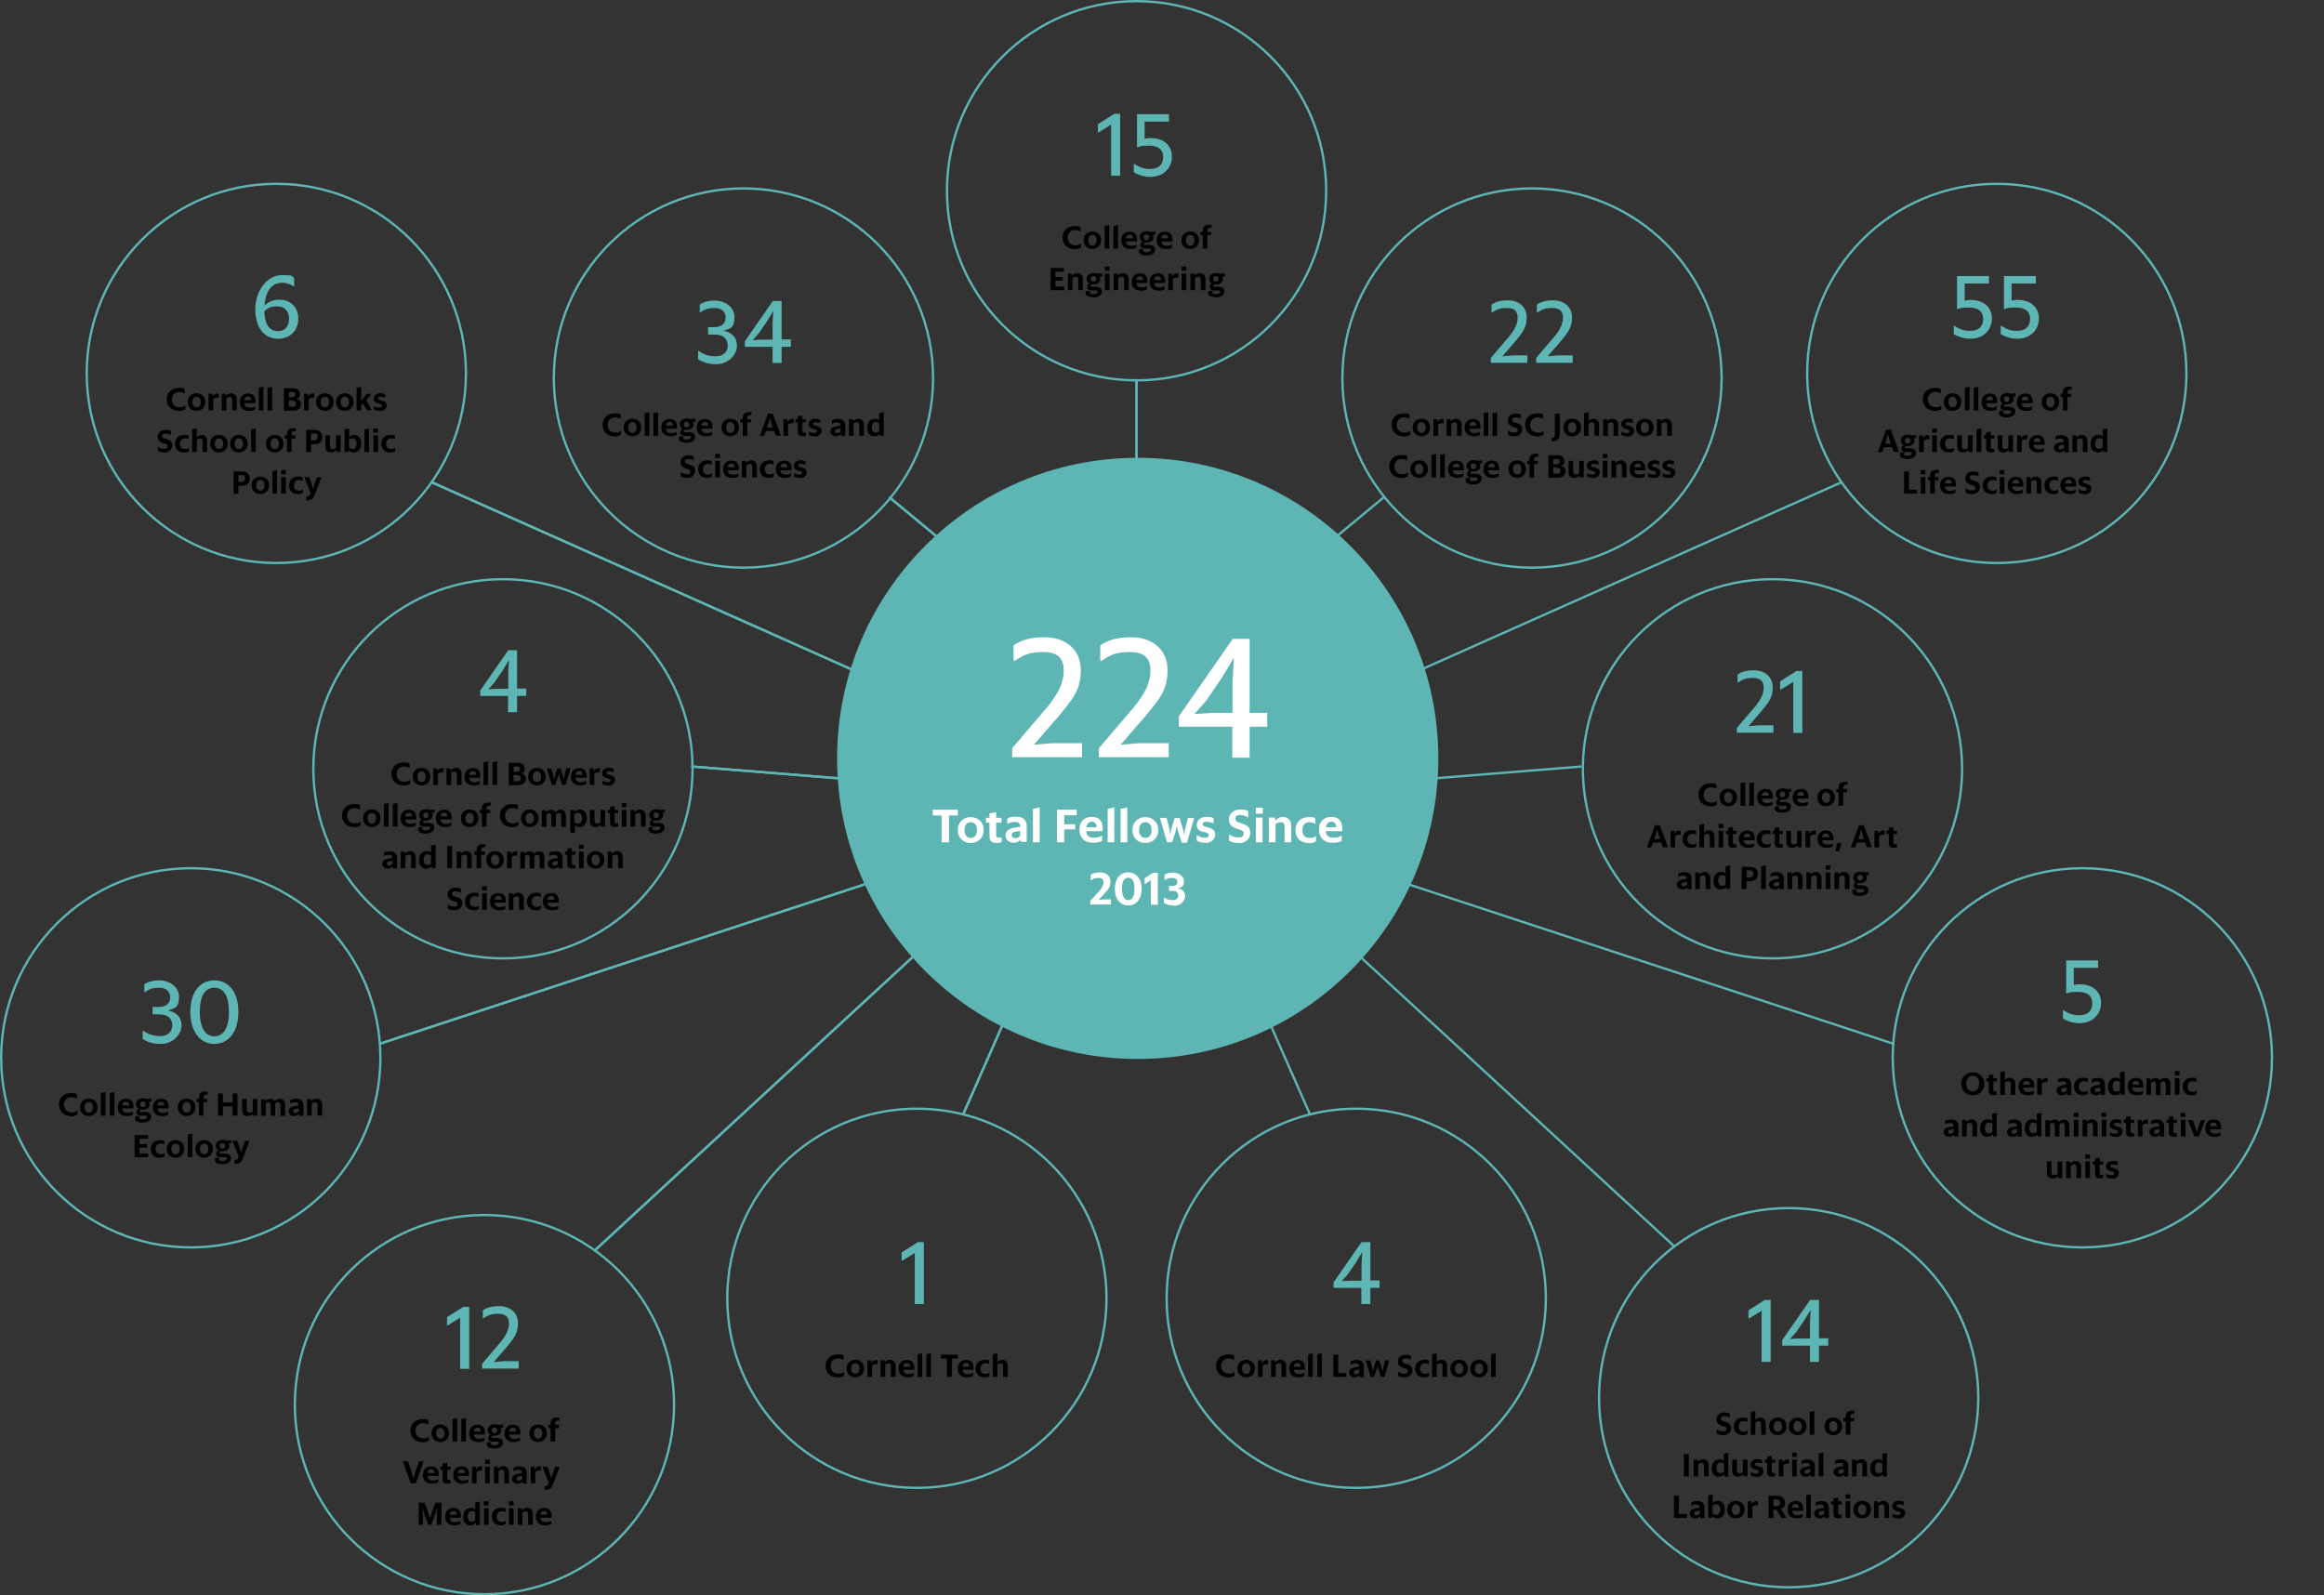<?xml version="1.0" encoding="UTF-8"?>
<svg id="Layer_1" xmlns="http://www.w3.org/2000/svg" version="1.1" viewBox="0 0 1005 690">
  <rect x="0" y="0" width="1005" height="690" fill="#333333" stroke="none"/>
  <!-- Generator: Adobe Illustrator 29.8.1, SVG Export Plug-In . SVG Version: 2.1.1 Build 2)  -->
  <defs>
    <style>
      .st0, .st1 {
        fill: none;
      }

      .st2 {
        fill: #5db6b3;
      }

      .st3 {
        fill: #fff;
      }

      .st1 {
        stroke: #5db6b3;
      }
    </style>
  </defs>
  <path class="st1" d="M491.5,261v-97"/>
  <path class="st1" d="M459.2,276.9l-74.7-61.9"/>
  <path class="st1" d="M398.5,303l-212-94.5"/>
  <path class="st1" d="M404.5,340l-105.5-8.5"/>
  <path class="st1" d="M384.5,379l-220.5,72.5"/>
  <path class="st1" d="M419.5,391l-162.5,150"/>
  <path class="st1" d="M451.5,402.5l-35,79.5"/>
  <path class="st1" d="M491.5,261v-97"/>
  <path class="st1" d="M459.2,276.9l-74.7-61.9"/>
  <path class="st1" d="M398.5,303l-212-94.5"/>
  <path class="st1" d="M404.5,340l-105.5-8.5"/>
  <path class="st1" d="M384.5,379l-220.5,72.5"/>
  <path class="st1" d="M419.5,391l-162.5,150"/>
  <path class="st1" d="M451.5,402.5l-35,79.5"/>
  <path class="st1" d="M523.8,276.9l74.7-61.9"/>
  <path class="st1" d="M584.5,303l212-94.5"/>
  <path class="st1" d="M578.5,340l105.5-8.5"/>
  <path class="st1" d="M598.5,379l220.5,72.5"/>
  <path class="st1" d="M563.5,391l160.5,148"/>
  <path class="st1" d="M531.5,402.5l35,79.5"/>
  <path class="st1" d="M491.5.5h0c45.3,0,82,36.7,82,82h0c0,45.3-36.7,82-82,82h0c-45.3,0-82-36.7-82-82h0c0-45.3,36.7-82,82-82Z"/>
  <rect class="st0" x="424" y="34.5" width="135" height="96"/>
  <path class="st2" d="M484.5,76h-4v-22.1l-5.5,3.4h-.2v-3.6l7.1-4.5h2.5v26.8ZM497.5,76.5c-3.2,0-5.5-1-7.2-2v-3.6h.2c2.2,1.4,4,2.2,6.8,2.2,4,0,5.7-2.1,5.7-5.2s-2-4.9-6.1-4.9-4,.4-5,.7h-.2v-14.3h13.8v3.2h-10.5v7.4c.7-.2,1.6-.3,2.6-.3,5.6,0,9.2,3.2,9.2,8s-3.5,8.8-9.3,8.8Z"/>
  <path d="M464.7,107.7c-3.2,0-5.2-2.1-5.2-5s2.1-4.9,5.1-4.9,2,.2,2.7.6v1.8h0c-.7-.4-1.4-.7-2.4-.7-1.9,0-3.2,1.3-3.2,3.3s1.3,3.3,3.3,3.3,1.8-.3,2.5-.9h0v1.8c-.6.4-1.4.8-2.8.8ZM472.4,107.7c-2.2,0-3.8-1.5-3.8-3.8s1.6-3.8,3.8-3.8,3.8,1.5,3.8,3.8-1.7,3.8-3.8,3.8ZM472.4,106.2c1.1,0,1.8-.8,1.8-2.3s-.8-2.3-1.8-2.3-1.8.8-1.8,2.3.8,2.3,1.8,2.3ZM477.7,107.5v-9.8l2-.4v10.2h-2ZM481.5,107.5v-9.8l2-.4v10.2h-2ZM488.5,101.5c-.9,0-1.5.5-1.6,1.6h3c0-1.1-.5-1.6-1.3-1.6ZM491.5,107.1c-.5.3-1.3.6-2.6.6-2.7,0-4-1.5-4-3.8s1.4-3.7,3.6-3.7,3.4,1.2,3.2,4.2h-4.8c.1,1.3.9,1.9,2.3,1.9s1.7-.3,2.3-.6h0v1.5ZM495.8,103.8c.7,0,1.2-.5,1.2-1.2s-.5-1.2-1.2-1.2-1.2.4-1.2,1.2.5,1.2,1.2,1.2ZM495.9,110.5c-2.2,0-3.4-.6-3.4-1.8s.2-.8.4-1h1.6c0,.2-.2.4-.2.7,0,.5.5.7,1.6.7s1.8-.5,1.8-1-.2-.5-.8-.6h-2c-1.3-.1-1.8-.7-1.8-1.5s.4-1.2,1-1.5c-.7-.4-1.2-1.1-1.2-2,0-1.5,1.2-2.5,3-2.5s1,.1,1.5.3l2.2-.2v1.4h-1.2c.3.3.4.7.4,1.1,0,1.4-1.2,2.3-3,2.3s-.5,0-.7,0c-.3.1-.5.3-.5.6s.2.4.6.4h2c1.4.2,2.3.7,2.3,2.1s-1.3,2.5-3.7,2.5ZM503.8,101.5c-.9,0-1.5.5-1.6,1.6h3c0-1.1-.5-1.6-1.3-1.6ZM506.8,107.1c-.5.3-1.3.6-2.6.6-2.7,0-4-1.5-4-3.8s1.4-3.7,3.6-3.7,3.4,1.2,3.2,4.2h-4.8c.1,1.3.9,1.9,2.3,1.9s1.7-.3,2.3-.6h0v1.5ZM514.7,107.7c-2.2,0-3.8-1.5-3.8-3.8s1.6-3.8,3.8-3.8,3.8,1.5,3.8,3.8-1.7,3.8-3.8,3.8ZM514.7,106.2c1.1,0,1.8-.8,1.8-2.3s-.8-2.3-1.8-2.3-1.8.8-1.8,2.3.8,2.3,1.8,2.3ZM523.7,101.7h-1.6v5.8h-2v-5.8h-1v-1.4h1v-.7c0-1.9,1.3-2.4,2.7-2.4s.9,0,1.1,0v1.3c-.1,0-.3,0-.7,0s-1.1.3-1.1,1.2v.6h1.6v1.4ZM454.3,125.5v-9.6h5.8v1.6h-3.7v2.3h3.2v1.6h-3.2v2.5h3.8v1.6h-5.9ZM465.2,119.7c-.6,0-1,.2-1.4.5v5.3h-2v-7.2h1.7v.9c.7-.6,1.3-1.1,2.4-1.1s2.4.8,2.4,2.5v4.9h-2v-4.6c0-1-.5-1.3-1.2-1.3ZM472.9,121.8c.7,0,1.2-.5,1.2-1.2s-.5-1.2-1.2-1.2-1.2.4-1.2,1.2.5,1.2,1.2,1.2ZM472.9,128.5c-2.2,0-3.4-.6-3.4-1.7s.2-.8.4-1h1.6c0,.2-.2.4-.2.7,0,.5.5.7,1.6.7s1.8-.5,1.8-1-.2-.5-.8-.6h-2c-1.3-.1-1.8-.7-1.8-1.5s.4-1.2,1-1.5c-.7-.4-1.2-1.1-1.2-2,0-1.5,1.2-2.5,3-2.5s1,.1,1.5.3l2.2-.2v1.4h-1.2c.3.3.4.7.4,1.1,0,1.4-1.2,2.3-3,2.3s-.5,0-.7,0c-.3.1-.5.3-.5.6s.2.4.6.4h2c1.4.2,2.3.7,2.3,2.1s-1.3,2.5-3.7,2.5ZM477.8,117.1v-1.8h2v1.8h-2ZM477.8,125.5v-7.2h2v7.2h-2ZM485,119.7c-.6,0-1,.2-1.4.5v5.3h-2v-7.2h1.7v.9c.7-.6,1.3-1.1,2.4-1.1s2.4.8,2.4,2.5v4.9h-2v-4.6c0-1-.5-1.3-1.2-1.3ZM493,119.5c-.9,0-1.5.5-1.6,1.6h3c0-1.1-.5-1.6-1.3-1.6ZM496,125.1c-.5.3-1.3.6-2.6.6-2.7,0-4-1.5-4-3.8s1.4-3.7,3.6-3.7,3.4,1.2,3.2,4.2h-4.8c.1,1.3.9,1.9,2.3,1.9s1.7-.3,2.3-.6h0v1.5ZM500.7,119.5c-.9,0-1.5.5-1.6,1.6h3c0-1.1-.5-1.6-1.3-1.6ZM503.7,125.1c-.5.3-1.3.6-2.6.6-2.7,0-4-1.5-4-3.8s1.4-3.7,3.6-3.7,3.4,1.2,3.2,4.2h-4.8c.1,1.3.9,1.9,2.3,1.9s1.7-.3,2.3-.6h0v1.5ZM509,120c-.9,0-1.4.2-1.8.7v4.8h-2v-7.2h1.7v1.2c.5-.7,1.2-1.3,2.1-1.3s.4,0,.6,0v1.8h0c-.2,0-.4,0-.6,0ZM511,117.1v-1.8h2v1.8h-2ZM511,125.5v-7.2h2v7.2h-2ZM518.2,119.7c-.6,0-1,.2-1.4.5v5.3h-2v-7.2h1.7v.9c.7-.6,1.3-1.1,2.4-1.1s2.4.8,2.4,2.5v4.9h-2v-4.6c0-1-.5-1.3-1.2-1.3ZM525.8,121.8c.7,0,1.2-.5,1.2-1.2s-.5-1.2-1.2-1.2-1.2.4-1.2,1.2.5,1.2,1.2,1.2ZM525.9,128.5c-2.2,0-3.4-.6-3.4-1.7s.2-.8.4-1h1.6c0,.2-.2.4-.2.7,0,.5.5.7,1.6.7s1.8-.5,1.8-1-.2-.5-.8-.6h-2c-1.3-.1-1.8-.7-1.8-1.5s.4-1.2,1-1.5c-.7-.4-1.2-1.1-1.2-2,0-1.5,1.2-2.5,3-2.5s1,.1,1.5.3l2.2-.2v1.4h-1.2c.3.3.4.7.4,1.1,0,1.4-1.2,2.3-3,2.3s-.5,0-.7,0c-.3.1-.5.3-.5.6s.2.4.6.4h2c1.4.2,2.3.7,2.3,2.1s-1.3,2.5-3.7,2.5Z"/>
  <path class="st1" d="M766.5,250.5h0c45.3,0,82,36.7,82,82h0c0,45.3-36.7,82-82,82h0c-45.3,0-82-36.7-82-82h0c0-45.3,36.7-82,82-82Z"/>
  <rect class="st0" x="699" y="275.5" width="135" height="114"/>
  <path class="st2" d="M751.1,317v-2.2l8.2-9.6c2.2-2.8,3.4-5.2,3.4-7.8s-1.2-4.2-4.6-4.2-4.4.7-6.5,2h-.2v-3.5c1.7-1.1,3.7-1.8,7-1.8,4.7,0,8.2,2.7,8.2,7.4s-2.1,6.8-4.8,10.2l-5.7,6.6,4.2-.4h6.6v3.2h-15.8ZM779.5,317h-4v-22.1l-5.5,3.4h-.2v-3.6l7.1-4.5h2.5v26.8Z"/>
  <path d="M739.7,348.7c-3.2,0-5.2-2.1-5.2-5s2.1-4.9,5.1-4.9,2,.2,2.7.6v1.8h0c-.7-.4-1.4-.7-2.4-.7-1.9,0-3.2,1.3-3.2,3.3s1.3,3.3,3.3,3.3,1.8-.3,2.5-.9h0v1.8c-.6.4-1.4.8-2.8.8ZM747.4,348.7c-2.2,0-3.8-1.5-3.8-3.8s1.6-3.8,3.8-3.8,3.8,1.5,3.8,3.8-1.7,3.8-3.8,3.8ZM747.4,347.2c1.1,0,1.8-.8,1.8-2.3s-.8-2.3-1.8-2.3-1.8.8-1.8,2.3.8,2.3,1.8,2.3ZM752.7,348.5v-9.8l2-.4v10.2h-2ZM756.5,348.5v-9.8l2-.4v10.2h-2ZM763.5,342.5c-.9,0-1.5.5-1.6,1.6h3c0-1.1-.5-1.6-1.3-1.6ZM766.5,348.1c-.5.3-1.3.6-2.6.6-2.7,0-4-1.5-4-3.8s1.4-3.7,3.6-3.7,3.4,1.2,3.2,4.2h-4.8c.1,1.3.9,1.9,2.3,1.9s1.7-.3,2.3-.6h0v1.5ZM770.8,344.8c.7,0,1.2-.5,1.2-1.2s-.5-1.2-1.2-1.2-1.2.4-1.2,1.2.5,1.2,1.2,1.2ZM770.9,351.5c-2.2,0-3.4-.6-3.4-1.8s.2-.8.4-1h1.6c0,.2-.2.4-.2.7,0,.5.5.7,1.6.7s1.8-.5,1.8-1-.2-.5-.8-.6h-2c-1.3-.1-1.8-.7-1.8-1.5s.4-1.2,1-1.5c-.7-.4-1.2-1.1-1.2-2,0-1.5,1.2-2.5,3-2.5s1,.1,1.5.3l2.2-.2v1.4h-1.2c.3.3.4.7.4,1.1,0,1.4-1.2,2.3-3,2.3s-.5,0-.7,0c-.3.1-.5.3-.5.6s.2.4.6.4h2c1.4.2,2.3.7,2.3,2.1s-1.3,2.5-3.7,2.5ZM778.8,342.5c-.9,0-1.5.5-1.6,1.6h3c0-1.1-.5-1.6-1.3-1.6ZM781.8,348.1c-.5.3-1.3.6-2.6.6-2.7,0-4-1.5-4-3.8s1.4-3.7,3.6-3.7,3.4,1.2,3.2,4.2h-4.8c.1,1.3.9,1.9,2.3,1.9s1.7-.3,2.3-.6h0v1.5ZM789.7,348.7c-2.2,0-3.8-1.5-3.8-3.8s1.6-3.8,3.8-3.8,3.8,1.5,3.8,3.8-1.7,3.8-3.8,3.8ZM789.7,347.2c1.1,0,1.8-.8,1.8-2.3s-.8-2.3-1.8-2.3-1.8.8-1.8,2.3.8,2.3,1.8,2.3ZM798.7,342.7h-1.6v5.8h-2v-5.8h-1v-1.4h1v-.7c0-1.9,1.3-2.5,2.7-2.5s.9,0,1.1,0v1.3c-.1,0-.3,0-.7,0s-1.1.3-1.1,1.2v.6h1.6v1.4ZM716.1,360.9l-.7,2h2.5l-.7-2-.6-2.2-.5,2.2ZM719.1,366.5l-.7-2.1h-3.6l-.7,2.1h-1.9c0,0,3.5-9.6,3.5-9.6h2.1l3.5,9.5h0c0,0-2.2,0-2.2,0ZM726.2,361c-.9,0-1.4.2-1.8.7v4.8h-2v-7.2h1.7v1.2c.5-.7,1.2-1.3,2.1-1.3s.4,0,.6,0v1.8h0c-.2,0-.4,0-.6,0ZM731.5,366.7c-2.4,0-3.9-1.4-3.9-3.8s1.7-3.8,3.9-3.8,1.6.2,2,.4v1.5h0c-.5-.3-1-.4-1.7-.4-1.1,0-2.1.8-2.1,2.3s.8,2.3,2.1,2.3,1.3-.2,1.8-.6h0v1.5c-.4.3-1.1.6-2.1.6ZM738.3,360.7c-.6,0-1,.2-1.4.5v5.3h-2v-9.8l2-.4v3.8c.5-.5,1.2-1,2.2-1s2.3.8,2.3,2.5v4.9h-2v-4.6c0-1-.5-1.3-1.2-1.3ZM743.2,358.1v-1.8h2v1.8h-2ZM743.2,366.5v-7.2h2v7.2h-2ZM751,366.5c-.3,0-.9.2-1.4.2-1.2,0-2.2-.4-2.2-1.9v-4.1h-1v-1.4h1v-1.3l2-.3v1.6h1.5v1.4h-1.5v3.7c0,.5.3.7.8.7s.5,0,.7,0h0v1.4ZM755.6,360.5c-.9,0-1.5.5-1.6,1.6h3c0-1.1-.5-1.6-1.3-1.6ZM758.6,366.1c-.5.3-1.3.6-2.6.6-2.7,0-4-1.5-4-3.8s1.4-3.7,3.6-3.7,3.4,1.2,3.2,4.2h-4.8c.1,1.3.9,1.9,2.3,1.9s1.7-.3,2.3-.6h0v1.5ZM763.6,366.7c-2.4,0-3.9-1.4-3.9-3.8s1.7-3.8,3.9-3.8,1.6.2,2,.4v1.5h0c-.5-.3-1-.4-1.7-.4-1.1,0-2.1.8-2.1,2.3s.8,2.3,2.1,2.3,1.3-.2,1.8-.6h0v1.5c-.4.3-1.1.6-2.1.6ZM771.1,366.5c-.3,0-.9.2-1.4.2-1.2,0-2.2-.4-2.2-1.9v-4.1h-1v-1.4h1v-1.3l2-.3v1.6h1.5v1.4h-1.5v3.7c0,.5.3.7.8.7s.5,0,.7,0h0v1.4ZM777.4,366.5v-.8c-.7.5-1.4,1-2.4,1-1.5,0-2.5-.8-2.5-2.5v-4.9h2v4.6c0,1,.5,1.3,1.2,1.3s1-.2,1.4-.5v-5.4h2v7.2h-1.7ZM784.6,361c-.9,0-1.4.2-1.8.7v4.8h-2v-7.2h1.7v1.2c.5-.7,1.2-1.3,2.1-1.3s.4,0,.6,0v1.8h0c-.2,0-.4,0-.6,0ZM789.6,360.5c-.9,0-1.5.5-1.6,1.6h3c0-1.1-.5-1.6-1.3-1.6ZM792.6,366.1c-.5.3-1.3.6-2.6.6-2.7,0-4-1.5-4-3.8s1.4-3.7,3.6-3.7,3.4,1.2,3.2,4.2h-4.8c.1,1.3.9,1.9,2.3,1.9s1.7-.3,2.3-.6h0v1.5ZM793.8,368.2l.5-3.5h2.1c0,.1-1.1,3.5-1.1,3.5h-1.5ZM804.3,360.9l-.7,2h2.5l-.7-2-.6-2.2-.5,2.2ZM807.3,366.5l-.7-2.1h-3.6l-.7,2.1h-1.9c0,0,3.5-9.6,3.5-9.6h2.1l3.5,9.5h0c0,0-2.2,0-2.2,0ZM814.4,361c-.9,0-1.4.2-1.8.7v4.8h-2v-7.2h1.7v1.2c.5-.7,1.2-1.3,2.1-1.3s.4,0,.6,0v1.8h0c-.2,0-.4,0-.6,0ZM820.4,366.5c-.3,0-.9.2-1.4.2-1.2,0-2.2-.4-2.2-1.9v-4.1h-1v-1.4h1v-1.3l2-.3v1.6h1.5v1.4h-1.5v3.7c0,.5.3.7.8.7s.5,0,.7,0h0v1.4ZM728.1,383.3c.6,0,1.1-.3,1.4-.6v-1.4l-1,.2c-1,.1-1.4.4-1.4,1s.3.9,1,.9ZM729.7,384.5v-.8c-.5.5-1.1,1-2.2,1s-2.4-.7-2.4-2.1,1.2-2,2.9-2.3l1.4-.2c0-1.1-.5-1.4-1.5-1.4s-1.5.2-2.1.6h0v-1.5c.6-.4,1.4-.6,2.5-.6,2,0,3.2.8,3.2,2.9v4.5h-1.7ZM736.5,378.7c-.6,0-1,.2-1.4.5v5.3h-2v-7.2h1.7v.9c.7-.6,1.3-1.1,2.4-1.1s2.4.8,2.4,2.5v4.9h-2v-4.6c0-1-.5-1.3-1.2-1.3ZM744.6,383.1c.7,0,1.2-.2,1.6-.6v-3.4c-.4-.4-.8-.6-1.5-.6-1,0-1.7.8-1.7,2.4s.7,2.2,1.7,2.2ZM746.6,384.5l-.2-.9c-.5.7-1.2,1.1-2.3,1.1-1.9,0-3.1-1.3-3.1-3.7s1.3-3.9,3.2-3.9,1.5.3,2,.9v-3.3l2-.4v10.2h-1.6ZM756.4,376.5h-1.1v3h1.2c1.2,0,1.7-.5,1.7-1.6s-.5-1.5-1.7-1.5ZM756.6,381.1h-1.3v3.4h-2.1v-9.6h3.3c2.3,0,3.7,1,3.7,3.1s-1.4,3.1-3.6,3.1ZM761.6,384.5v-9.8l2-.4v10.2h-2ZM768,383.3c.6,0,1.1-.3,1.4-.6v-1.4l-1,.2c-1,.1-1.4.4-1.4,1s.3.9,1,.9ZM769.6,384.5v-.8c-.5.5-1.1,1-2.2,1s-2.4-.7-2.4-2.1,1.2-2,2.9-2.3l1.4-.2c0-1.1-.5-1.4-1.5-1.4s-1.5.2-2.1.6h0v-1.5c.6-.4,1.4-.6,2.5-.6,2,0,3.2.8,3.2,2.9v4.5h-1.7ZM776.4,378.7c-.6,0-1,.2-1.4.5v5.3h-2v-7.2h1.7v.9c.7-.6,1.3-1.1,2.4-1.1s2.4.8,2.4,2.5v4.9h-2v-4.6c0-1-.5-1.3-1.2-1.3ZM784.6,378.7c-.6,0-1,.2-1.4.5v5.3h-2v-7.2h1.7v.9c.7-.6,1.3-1.1,2.4-1.1s2.4.8,2.4,2.5v4.9h-2v-4.6c0-1-.5-1.3-1.2-1.3ZM789.5,376.1v-1.8h2v1.8h-2ZM789.5,384.5v-7.2h2v7.2h-2ZM796.7,378.7c-.6,0-1,.2-1.4.5v5.3h-2v-7.2h1.7v.9c.7-.6,1.3-1.1,2.4-1.1s2.4.8,2.4,2.5v4.9h-2v-4.6c0-1-.5-1.3-1.2-1.3ZM804.4,380.8c.7,0,1.2-.5,1.2-1.2s-.5-1.2-1.2-1.2-1.2.4-1.2,1.2.5,1.2,1.2,1.2ZM804.4,387.5c-2.2,0-3.4-.6-3.4-1.8s.2-.8.4-1h1.6c0,.2-.2.4-.2.7,0,.5.5.7,1.6.7s1.8-.5,1.8-1-.2-.5-.8-.6h-2c-1.3-.1-1.8-.7-1.8-1.5s.4-1.2,1-1.5c-.7-.4-1.2-1.1-1.2-2,0-1.5,1.2-2.5,3-2.5s1,.1,1.5.3l2.2-.2v1.4h-1.2c.3.3.4.7.4,1.1,0,1.4-1.2,2.3-3,2.3s-.5,0-.7,0c-.3.1-.5.3-.5.6s.2.4.6.4h2c1.4.2,2.3.7,2.3,2.1s-1.3,2.5-3.7,2.5Z"/>
  <path class="st1" d="M217.5,250.5h0c45.3,0,82,36.7,82,82h0c0,45.3-36.7,82-82,82h0c-45.3,0-82-36.7-82-82h0c0-45.3,36.7-82,82-82Z"/>
  <rect class="st0" x="145" y="266.5" width="145" height="132"/>
  <path class="st2" d="M215.1,297.9h4.7v-7l.3-5.4-2.8,4.6-3.5,5.1-2.6,2.9,3.8-.2ZM227.6,301h-4v7h-3.9v-7h-12v-2.4l12.1-17.4h3.8v16.6h4v3.2Z"/>
  <path d="M174.5,339.7c-3.2,0-5.2-2.1-5.2-5s2.1-4.9,5.1-4.9,2,.2,2.7.6v1.8h0c-.7-.4-1.4-.7-2.4-.7-1.9,0-3.2,1.3-3.2,3.3s1.3,3.3,3.3,3.3,1.8-.3,2.5-.9h0v1.8c-.6.4-1.4.8-2.8.8ZM182.3,339.7c-2.2,0-3.8-1.5-3.8-3.8s1.6-3.8,3.8-3.8,3.8,1.5,3.8,3.8-1.7,3.8-3.8,3.8ZM182.3,338.2c1.1,0,1.8-.8,1.8-2.3s-.8-2.3-1.8-2.3-1.8.8-1.8,2.3.8,2.3,1.8,2.3ZM191.2,334c-.9,0-1.4.2-1.8.7v4.8h-2v-7.2h1.7v1.2c.5-.7,1.2-1.3,2.1-1.3s.4,0,.6,0v1.8h0c-.2,0-.4,0-.6,0ZM196.5,333.7c-.6,0-1,.2-1.4.5v5.3h-2v-7.2h1.7v.9c.7-.6,1.3-1.1,2.4-1.1s2.4.8,2.4,2.5v4.9h-2v-4.6c0-1-.5-1.3-1.2-1.3ZM204.5,333.5c-.9,0-1.5.5-1.6,1.6h3c0-1.1-.5-1.6-1.3-1.6ZM207.5,339.1c-.5.3-1.3.6-2.6.6-2.7,0-4-1.5-4-3.8s1.4-3.7,3.6-3.7,3.4,1.2,3.2,4.2h-4.8c.1,1.3.9,1.9,2.3,1.9s1.7-.3,2.3-.6h0v1.5ZM209.1,339.5v-9.8l2-.4v10.2h-2ZM213,339.5v-9.8l2-.4v10.2h-2ZM223.4,331.5h-1.3v2.3h1.4c.9,0,1.4-.4,1.4-1.2s-.5-1.1-1.4-1.1ZM223.5,335.2h-1.4v2.7h1.4c1.2,0,1.7-.4,1.7-1.3s-.5-1.3-1.7-1.3ZM220,339.5v-9.6h3.6c2.1,0,3.3.8,3.3,2.5s-.5,1.7-1.7,2c1.5.3,2.2,1.2,2.2,2.4,0,1.7-1.2,2.8-3.5,2.8h-3.8ZM232.2,339.7c-2.2,0-3.8-1.5-3.8-3.8s1.6-3.8,3.8-3.8,3.8,1.5,3.8,3.8-1.7,3.8-3.8,3.8ZM232.2,338.2c1.1,0,1.8-.8,1.8-2.3s-.8-2.3-1.8-2.3-1.8.8-1.8,2.3.8,2.3,1.8,2.3ZM241.2,336.1l-1.1,3.4h-1.5l-2.1-7.1h0c0,0,2,0,2,0l.8,3.2.3,1.6.4-1.7,1-3.1h1.4l1,3.1.4,1.7.3-1.7.8-3.2h1.8c0,0-2.1,7.2-2.1,7.2h-1.5l-1.1-3.4-.3-1.5-.3,1.5ZM250.5,333.5c-.9,0-1.5.5-1.6,1.6h3c0-1.1-.5-1.6-1.3-1.6ZM253.5,339.1c-.5.3-1.3.6-2.6.6-2.7,0-4-1.5-4-3.8s1.4-3.7,3.6-3.7,3.4,1.2,3.2,4.2h-4.8c.1,1.3.9,1.9,2.3,1.9s1.7-.3,2.3-.6h0v1.5ZM258.8,334c-.9,0-1.4.2-1.8.7v4.8h-2v-7.2h1.7v1.2c.5-.7,1.2-1.3,2.1-1.3s.4,0,.6,0v1.8h0c-.2,0-.4,0-.6,0ZM263,339.7c-1.2,0-1.9-.3-2.5-.6v-1.5h0c.6.4,1.4.7,2.3.7s1.2-.3,1.2-.8-.2-.6-1-.8l-.7-.2c-1.1-.3-1.9-.9-1.9-2.1s1.1-2.3,2.8-2.3,1.6.2,2.2.4v1.5h0c-.5-.2-1.3-.4-2.1-.4s-1,.3-1,.7.2.6.8.7l.7.2c1.5.4,2.2.9,2.2,2.2s-1.2,2.4-2.9,2.4ZM153.1,357.7c-3.2,0-5.2-2.1-5.2-5s2.1-4.9,5.1-4.9,2,.2,2.7.6v1.8h0c-.7-.4-1.4-.7-2.4-.7-1.9,0-3.2,1.3-3.2,3.3s1.3,3.3,3.3,3.3,1.8-.3,2.5-.9h0v1.8c-.6.4-1.4.8-2.8.8ZM160.8,357.7c-2.2,0-3.8-1.5-3.8-3.8s1.6-3.8,3.8-3.8,3.8,1.5,3.8,3.8-1.7,3.8-3.8,3.8ZM160.8,356.2c1.1,0,1.8-.8,1.8-2.3s-.8-2.3-1.8-2.3-1.8.8-1.8,2.3.8,2.3,1.8,2.3ZM166,357.5v-9.8l2-.4v10.2h-2ZM169.9,357.5v-9.8l2-.4v10.2h-2ZM176.8,351.5c-.9,0-1.5.5-1.6,1.6h3c0-1.1-.5-1.6-1.3-1.6ZM179.8,357.1c-.5.3-1.3.6-2.6.6-2.7,0-4-1.5-4-3.8s1.4-3.7,3.6-3.7,3.4,1.2,3.2,4.2h-4.8c.1,1.3.9,1.9,2.3,1.9s1.7-.3,2.3-.6h0v1.5ZM184.2,353.8c.7,0,1.2-.5,1.2-1.2s-.5-1.2-1.2-1.2-1.2.4-1.2,1.2.5,1.2,1.2,1.2ZM184.2,360.5c-2.2,0-3.4-.6-3.4-1.8s.2-.8.4-1h1.6c0,.2-.2.4-.2.7,0,.5.5.7,1.6.7s1.8-.5,1.8-1-.2-.5-.8-.6h-2c-1.3-.1-1.8-.7-1.8-1.5s.4-1.2,1-1.5c-.7-.4-1.2-1.1-1.2-2,0-1.5,1.2-2.5,3-2.5s1,.1,1.5.3l2.2-.2v1.4h-1.2c.3.3.4.7.4,1.1,0,1.4-1.2,2.3-3,2.3s-.5,0-.7,0c-.3.1-.5.3-.5.6s.2.4.6.4h2c1.4.2,2.3.7,2.3,2.1s-1.3,2.5-3.7,2.5ZM192.1,351.5c-.9,0-1.5.5-1.6,1.6h3c0-1.1-.5-1.6-1.3-1.6ZM195.1,357.1c-.5.3-1.3.6-2.6.6-2.7,0-4-1.5-4-3.8s1.4-3.7,3.6-3.7,3.4,1.2,3.2,4.2h-4.8c.1,1.3.9,1.9,2.3,1.9s1.7-.3,2.3-.6h0v1.5ZM203.1,357.7c-2.2,0-3.8-1.5-3.8-3.8s1.6-3.8,3.8-3.8,3.8,1.5,3.8,3.8-1.7,3.8-3.8,3.8ZM203.1,356.2c1.1,0,1.8-.8,1.8-2.3s-.8-2.3-1.8-2.3-1.8.8-1.8,2.3.8,2.3,1.8,2.3ZM212,351.7h-1.6v5.8h-2v-5.8h-1v-1.4h1v-.7c0-1.9,1.3-2.5,2.7-2.5s.9,0,1.1,0v1.3c-.1,0-.3,0-.7,0s-1.1.3-1.1,1.2v.6h1.6v1.4ZM221.4,357.7c-3.2,0-5.2-2.1-5.2-5s2.1-4.9,5.1-4.9,2,.2,2.7.6v1.8h0c-.7-.4-1.4-.7-2.4-.7-1.9,0-3.2,1.3-3.2,3.3s1.3,3.3,3.3,3.3,1.8-.3,2.5-.9h0v1.8c-.6.4-1.4.8-2.8.8ZM229.1,357.7c-2.2,0-3.8-1.5-3.8-3.8s1.6-3.8,3.8-3.8,3.8,1.5,3.8,3.8-1.7,3.8-3.8,3.8ZM229.1,356.2c1.1,0,1.8-.8,1.8-2.3s-.8-2.3-1.8-2.3-1.8.8-1.8,2.3.8,2.3,1.8,2.3ZM237.6,351.7c-.5,0-.9.2-1.3.5v5.4h-2v-7.2h1.7v.8c.6-.5,1.3-1,2.3-1s1.6.4,1.9,1.1c.5-.6,1.2-1.1,2.3-1.1s2.2.8,2.2,2.5v4.9h-2v-4.6c0-1-.4-1.3-1-1.3s-.9.2-1.3.5v5.4h-2v-4.6c0-1-.4-1.3-1-1.3ZM250,356.2c1,0,1.7-.8,1.7-2.4s-.7-2.2-1.7-2.2-1.2.2-1.6.6v3.3c.4.4.8.6,1.5.6ZM250.6,357.7c-.9,0-1.5-.3-2-.9v3.4h-2v-9.9h1.8v.9c.6-.7,1.3-1.1,2.3-1.1,1.8,0,3.1,1.3,3.1,3.7s-1.3,3.9-3.2,3.9ZM259.9,357.5v-.8c-.7.5-1.4,1-2.4,1-1.5,0-2.4-.8-2.4-2.5v-4.9h2v4.6c0,1,.5,1.3,1.2,1.3s1-.2,1.4-.5v-5.4h2v7.2h-1.7ZM267.4,357.5c-.3,0-.9.2-1.4.2-1.2,0-2.2-.4-2.2-1.9v-4.1h-1v-1.4h1v-1.3l2-.3v1.6h1.5v1.4h-1.5v3.7c0,.5.3.7.8.7s.5,0,.7,0h0v1.4ZM268.9,349.1v-1.8h2v1.8h-2ZM268.9,357.5v-7.2h2v7.2h-2ZM276.1,351.7c-.6,0-1,.2-1.4.5v5.3h-2v-7.2h1.7v.9c.7-.6,1.3-1.1,2.4-1.1s2.4.8,2.4,2.5v4.9h-2v-4.6c0-1-.5-1.3-1.2-1.3ZM283.8,353.8c.7,0,1.2-.5,1.2-1.2s-.5-1.2-1.2-1.2-1.2.4-1.2,1.2.5,1.2,1.2,1.2ZM283.8,360.5c-2.2,0-3.4-.6-3.4-1.8s.2-.8.4-1h1.6c0,.2-.2.4-.2.7,0,.5.5.7,1.6.7s1.8-.5,1.8-1-.2-.5-.8-.6h-2c-1.3-.1-1.8-.7-1.8-1.5s.4-1.2,1-1.5c-.7-.4-1.2-1.1-1.2-2,0-1.5,1.2-2.5,3-2.5s1,.1,1.5.3l2.2-.2v1.4h-1.2c.3.3.4.7.4,1.1,0,1.4-1.2,2.3-3,2.3s-.5,0-.7,0c-.3.1-.5.3-.5.6s.2.4.6.4h2c1.4.2,2.3.7,2.3,2.1s-1.3,2.5-3.7,2.5ZM168.3,374.3c.6,0,1.1-.3,1.4-.6v-1.4l-1,.2c-1,.1-1.4.4-1.4,1s.3.9,1,.9ZM169.9,375.5v-.8c-.5.5-1.1,1-2.2,1s-2.4-.7-2.4-2.1,1.2-2,2.9-2.3l1.4-.2c0-1.1-.5-1.4-1.5-1.4s-1.5.2-2.1.6h0v-1.5c.6-.4,1.4-.6,2.5-.6,2,0,3.2.8,3.2,2.9v4.5h-1.7ZM176.7,369.7c-.6,0-1,.2-1.4.5v5.3h-2v-7.2h1.7v.9c.7-.6,1.3-1.1,2.4-1.1s2.4.8,2.4,2.5v4.9h-2v-4.6c0-1-.5-1.3-1.2-1.3ZM184.8,374.1c.7,0,1.2-.2,1.6-.6v-3.4c-.4-.4-.8-.6-1.5-.6-1,0-1.7.8-1.7,2.4s.7,2.2,1.7,2.2ZM186.8,375.5l-.2-.9c-.5.7-1.2,1.1-2.3,1.1-1.9,0-3.1-1.3-3.1-3.7s1.3-3.9,3.2-3.9,1.5.3,2,.9v-3.3l2-.4v10.2h-1.6ZM193.4,375.5v-9.6h2.1v9.6h-2.1ZM200.9,369.7c-.6,0-1,.2-1.4.5v5.3h-2v-7.2h1.7v.9c.7-.6,1.3-1.1,2.4-1.1s2.4.8,2.4,2.5v4.9h-2v-4.6c0-1-.5-1.3-1.2-1.3ZM209.7,369.7h-1.6v5.8h-2v-5.8h-1v-1.4h1v-.7c0-1.9,1.3-2.5,2.7-2.5s.9,0,1.1,0v1.3c-.1,0-.3,0-.7,0s-1.1.3-1.1,1.2v.6h1.6v1.4ZM214.1,375.7c-2.2,0-3.8-1.5-3.8-3.8s1.6-3.8,3.8-3.8,3.8,1.5,3.8,3.8-1.7,3.8-3.8,3.8ZM214.1,374.2c1.1,0,1.8-.8,1.8-2.3s-.8-2.3-1.8-2.3-1.8.8-1.8,2.3.8,2.3,1.8,2.3ZM223.1,370c-.9,0-1.4.2-1.8.7v4.8h-2v-7.2h1.7v1.2c.5-.7,1.2-1.3,2.1-1.3s.4,0,.6,0v1.8h0c-.2,0-.4,0-.6,0ZM228.3,369.7c-.5,0-.9.2-1.3.5v5.4h-2v-7.2h1.7v.8c.6-.5,1.3-1,2.3-1s1.6.4,1.9,1.1c.5-.6,1.2-1.1,2.3-1.1s2.2.8,2.2,2.5v4.9h-2v-4.6c0-1-.4-1.3-1-1.3s-.9.2-1.3.5v5.4h-2v-4.6c0-1-.4-1.3-1-1.3ZM239.8,374.3c.6,0,1.1-.3,1.4-.6v-1.4l-1,.2c-1,.1-1.4.4-1.4,1s.3.9,1,.9ZM241.5,375.5v-.8c-.5.5-1.1,1-2.2,1s-2.4-.7-2.4-2.1,1.2-2,2.9-2.3l1.4-.2c0-1.1-.5-1.4-1.5-1.4s-1.5.2-2.1.6h0v-1.5c.6-.4,1.4-.6,2.5-.6,2,0,3.2.8,3.2,2.9v4.5h-1.7ZM248.9,375.5c-.3,0-.9.2-1.4.2-1.2,0-2.2-.4-2.2-1.9v-4.1h-1v-1.4h1v-1.3l2-.3v1.6h1.5v1.4h-1.5v3.7c0,.5.3.7.8.7s.5,0,.7,0h0v1.4ZM250.4,367.1v-1.8h2v1.8h-2ZM250.4,375.5v-7.2h2v7.2h-2ZM257.6,375.7c-2.2,0-3.8-1.5-3.8-3.8s1.6-3.8,3.8-3.8,3.8,1.5,3.8,3.8-1.7,3.8-3.8,3.8ZM257.6,374.2c1.1,0,1.8-.8,1.8-2.3s-.8-2.3-1.8-2.3-1.8.8-1.8,2.3.8,2.3,1.8,2.3ZM266.2,369.7c-.6,0-1,.2-1.4.5v5.3h-2v-7.2h1.7v.9c.7-.6,1.3-1.1,2.4-1.1s2.4.8,2.4,2.5v4.9h-2v-4.6c0-1-.5-1.3-1.2-1.3ZM196.5,393.7c-1.3,0-2.2-.3-2.8-.7v-1.8h0c.8.5,1.5.9,2.7.9s1.5-.4,1.5-1.1-.4-.9-1.4-1.2l-.7-.2c-1.4-.5-2.2-1.3-2.2-2.8s1.3-2.9,3.2-2.9,1.9.2,2.5.5v1.7h0c-.7-.4-1.4-.6-2.4-.6s-1.4.4-1.4,1,.3.9,1.1,1.2l.7.2c1.8.5,2.6,1.2,2.6,2.8s-1.3,3-3.5,3ZM205,393.7c-2.4,0-3.9-1.4-3.9-3.8s1.7-3.8,3.9-3.8,1.6.2,2,.4v1.5h0c-.5-.3-1-.4-1.7-.4-1.1,0-2.1.8-2.1,2.3s.8,2.3,2.1,2.3,1.3-.2,1.8-.6h0v1.5c-.4.3-1.1.6-2.1.6ZM208.5,385.1v-1.8h2v1.8h-2ZM208.5,393.5v-7.2h2v7.2h-2ZM215.5,387.5c-.9,0-1.5.5-1.6,1.6h3c0-1.1-.5-1.6-1.3-1.6ZM218.5,393.1c-.5.3-1.3.6-2.6.6-2.7,0-4-1.5-4-3.8s1.4-3.7,3.6-3.7,3.4,1.2,3.2,4.2h-4.8c.1,1.3.9,1.9,2.3,1.9s1.7-.3,2.3-.6h0v1.5ZM223.4,387.7c-.6,0-1,.2-1.4.5v5.3h-2v-7.2h1.7v.9c.7-.6,1.3-1.1,2.4-1.1s2.4.8,2.4,2.5v4.9h-2v-4.6c0-1-.5-1.3-1.2-1.3ZM231.8,393.7c-2.4,0-3.9-1.4-3.9-3.8s1.7-3.8,3.9-3.8,1.6.2,2,.4v1.5h0c-.5-.3-1-.4-1.7-.4-1.1,0-2.1.8-2.1,2.3s.8,2.3,2.1,2.3,1.3-.2,1.8-.6h0v1.5c-.4.3-1.1.6-2.1.6ZM238.3,387.5c-.9,0-1.5.5-1.6,1.6h3c0-1.1-.5-1.6-1.3-1.6ZM241.4,393.1c-.5.3-1.3.6-2.6.6-2.7,0-4-1.5-4-3.8s1.4-3.7,3.6-3.7,3.4,1.2,3.2,4.2h-4.8c.1,1.3.9,1.9,2.3,1.9s1.7-.3,2.3-.6h0v1.5Z"/>
  <path class="st1" d="M863.5,79.5h0c45.3,0,82,36.7,82,82h0c0,45.3-36.7,82-82,82h0c-45.3,0-82-36.7-82-82h0c0-45.3,36.7-82,82-82Z"/>
  <path class="st2" d="M852.1,146.5c-3.2,0-5.5-1-7.2-2v-3.6h.2c2.2,1.4,4,2.2,6.8,2.2,4,0,5.7-2.1,5.7-5.2s-2-4.9-6.1-4.9-4,.4-5,.7h-.2v-14.3h13.8v3.2h-10.5v7.4c.7-.2,1.6-.3,2.6-.3,5.6,0,9.2,3.2,9.2,8s-3.5,8.8-9.3,8.8ZM872.4,146.5c-3.2,0-5.5-1-7.2-2v-3.6h.2c2.2,1.4,4,2.2,6.8,2.2,4,0,5.7-2.1,5.7-5.2s-2-4.9-6.1-4.9-4,.4-5,.7h-.2v-14.3h13.8v3.2h-10.5v7.4c.7-.2,1.6-.3,2.6-.3,5.6,0,9.2,3.2,9.2,8s-3.5,8.8-9.3,8.8Z"/>
  <path d="M836.7,177.7c-3.2,0-5.2-2.1-5.2-5s2.1-4.9,5.1-4.9,2,.2,2.7.6v1.8h0c-.7-.4-1.4-.7-2.4-.7-1.9,0-3.2,1.3-3.2,3.3s1.3,3.3,3.3,3.3,1.8-.3,2.5-.9h0v1.8c-.6.4-1.4.8-2.8.8ZM844.4,177.7c-2.2,0-3.8-1.5-3.8-3.8s1.6-3.8,3.8-3.8,3.8,1.5,3.8,3.8-1.7,3.8-3.8,3.8ZM844.4,176.2c1.1,0,1.8-.8,1.8-2.3s-.8-2.3-1.8-2.3-1.8.8-1.8,2.3.8,2.3,1.8,2.3ZM849.7,177.5v-9.8l2-.4v10.2h-2ZM853.5,177.5v-9.8l2-.4v10.2h-2ZM860.5,171.5c-.9,0-1.5.5-1.6,1.6h3c0-1.1-.5-1.6-1.3-1.6ZM863.5,177.1c-.5.3-1.3.6-2.6.6-2.7,0-4-1.5-4-3.8s1.4-3.7,3.6-3.7,3.4,1.2,3.2,4.2h-4.8c.1,1.3.9,1.9,2.3,1.9s1.7-.3,2.3-.6h0v1.5ZM867.8,173.8c.7,0,1.2-.5,1.2-1.2s-.5-1.2-1.2-1.2-1.2.4-1.2,1.2.5,1.2,1.2,1.2ZM867.9,180.5c-2.2,0-3.4-.6-3.4-1.8s.2-.8.4-1h1.6c0,.2-.2.4-.2.7,0,.5.5.7,1.6.7s1.8-.5,1.8-1-.2-.5-.8-.6h-2c-1.3-.1-1.8-.7-1.8-1.5s.4-1.2,1-1.5c-.7-.4-1.2-1.1-1.2-2,0-1.5,1.2-2.5,3-2.5s1,.1,1.5.3l2.2-.2v1.4h-1.2c.3.3.4.7.4,1.1,0,1.4-1.2,2.3-3,2.3s-.5,0-.7,0c-.3.1-.5.3-.5.6s.2.4.6.4h2c1.4.2,2.3.7,2.3,2.1s-1.3,2.5-3.7,2.5ZM875.8,171.5c-.9,0-1.5.5-1.6,1.6h3c0-1.1-.5-1.6-1.3-1.6ZM878.8,177.1c-.5.3-1.3.6-2.6.6-2.7,0-4-1.5-4-3.8s1.4-3.7,3.6-3.7,3.4,1.2,3.2,4.2h-4.8c.1,1.3.9,1.9,2.3,1.9s1.7-.3,2.3-.6h0v1.5ZM886.7,177.7c-2.2,0-3.8-1.5-3.8-3.8s1.6-3.8,3.8-3.8,3.8,1.5,3.8,3.8-1.7,3.8-3.8,3.8ZM886.7,176.2c1.1,0,1.8-.8,1.8-2.3s-.8-2.3-1.8-2.3-1.8.8-1.8,2.3.8,2.3,1.8,2.3ZM895.7,171.7h-1.6v5.8h-2v-5.8h-1v-1.4h1v-.7c0-1.9,1.3-2.4,2.7-2.4s.9,0,1.1,0v1.3c-.1,0-.3,0-.7,0s-1.1.3-1.1,1.2v.6h1.6v1.4ZM815.9,189.9l-.7,2h2.5l-.7-2-.6-2.2-.5,2.2ZM819,195.5l-.7-2.1h-3.6l-.7,2.1h-1.9c0,0,3.5-9.6,3.5-9.6h2.1l3.5,9.5h0c0,0-2.2,0-2.2,0ZM825,191.8c.7,0,1.2-.5,1.2-1.2s-.5-1.2-1.2-1.2-1.2.4-1.2,1.2.5,1.2,1.2,1.2ZM825,198.5c-2.2,0-3.4-.6-3.4-1.8s.2-.8.4-1h1.6c0,.2-.2.4-.2.7,0,.5.5.7,1.6.7s1.8-.5,1.8-1-.2-.5-.8-.6h-2c-1.3-.1-1.8-.7-1.8-1.5s.4-1.2,1-1.5c-.7-.4-1.2-1.1-1.2-2,0-1.5,1.2-2.5,3-2.5s1,.1,1.5.3l2.2-.2v1.4h-1.2c.3.3.4.7.4,1.1,0,1.4-1.2,2.3-3,2.3s-.5,0-.7,0c-.3.1-.5.3-.5.6s.2.4.6.4h2c1.4.2,2.3.7,2.3,2.1s-1.3,2.5-3.7,2.5ZM833.7,190c-.9,0-1.4.2-1.8.7v4.8h-2v-7.2h1.7v1.2c.5-.7,1.2-1.3,2.1-1.3s.4,0,.6,0v1.8h0c-.2,0-.4,0-.6,0ZM835.6,187.1v-1.8h2v1.8h-2ZM835.6,195.5v-7.2h2v7.2h-2ZM842.9,195.7c-2.4,0-3.9-1.4-3.9-3.8s1.7-3.8,3.9-3.8,1.6.2,2,.4v1.5h0c-.5-.3-1-.4-1.7-.4-1.1,0-2.1.8-2.1,2.3s.8,2.3,2.1,2.3,1.3-.2,1.8-.6h0v1.5c-.4.3-1.1.6-2.1.6ZM851.2,195.5v-.8c-.7.5-1.4,1-2.4,1-1.5,0-2.4-.8-2.4-2.5v-4.9h2v4.6c0,1,.5,1.3,1.2,1.3s1-.2,1.4-.5v-5.4h2v7.2h-1.7ZM854.8,195.5v-9.8l2-.4v10.2h-2ZM862.5,195.5c-.3,0-.9.2-1.4.2-1.2,0-2.2-.4-2.2-1.9v-4.1h-1v-1.4h1v-1.3l2-.3v1.6h1.5v1.4h-1.5v3.7c0,.5.3.7.8.7s.5,0,.7,0h0v1.4ZM868.8,195.5v-.8c-.7.5-1.4,1-2.4,1-1.5,0-2.5-.8-2.5-2.5v-4.9h2v4.6c0,1,.5,1.3,1.2,1.3s1-.2,1.4-.5v-5.4h2v7.2h-1.7ZM876.1,190c-.9,0-1.4.2-1.8.7v4.8h-2v-7.2h1.7v1.2c.5-.7,1.2-1.3,2.1-1.3s.4,0,.6,0v1.8h0c-.2,0-.4,0-.6,0ZM881,189.5c-.9,0-1.5.5-1.6,1.6h3c0-1.1-.5-1.6-1.3-1.6ZM884,195.1c-.5.3-1.3.6-2.6.6-2.7,0-4-1.5-4-3.8s1.4-3.7,3.6-3.7,3.4,1.2,3.2,4.2h-4.8c.1,1.3.9,1.9,2.3,1.9s1.7-.3,2.3-.6h0v1.5ZM891.2,194.3c.6,0,1.1-.3,1.4-.6v-1.4l-1,.2c-1,.1-1.4.4-1.4,1s.3.9,1,.9ZM892.8,195.5v-.8c-.5.5-1.1,1-2.2,1s-2.4-.7-2.4-2.1,1.2-2,2.9-2.3l1.4-.2c0-1.1-.5-1.4-1.5-1.4s-1.5.2-2.1.6h0v-1.5c.6-.4,1.4-.6,2.5-.6,2,0,3.2.8,3.2,2.9v4.5h-1.7ZM899.6,189.7c-.6,0-1,.2-1.4.5v5.3h-2v-7.2h1.7v.9c.7-.6,1.3-1.1,2.4-1.1s2.4.8,2.4,2.5v4.9h-2v-4.6c0-1-.5-1.3-1.2-1.3ZM907.7,194.1c.7,0,1.2-.2,1.6-.6v-3.4c-.4-.4-.8-.6-1.5-.6-1,0-1.7.8-1.7,2.4s.7,2.2,1.7,2.2ZM909.7,195.5l-.2-.9c-.5.7-1.2,1.1-2.3,1.1-1.9,0-3.1-1.3-3.1-3.7s1.3-3.9,3.2-3.9,1.5.3,2,.9v-3.3l2-.4v10.2h-1.6ZM823.4,213.5v-9.6h2.1v7.9h3.5v1.7h-5.7ZM830.6,205.1v-1.8h2v1.8h-2ZM830.6,213.5v-7.2h2v7.2h-2ZM838.3,207.7h-1.6v5.8h-2v-5.8h-1v-1.4h1v-.7c0-1.9,1.3-2.4,2.7-2.4s.9,0,1.1,0v1.3c-.1,0-.3,0-.7,0s-1.1.3-1.1,1.2v.6h1.6v1.4ZM842.6,207.5c-.9,0-1.5.5-1.6,1.6h3c0-1.1-.5-1.6-1.3-1.6ZM845.6,213.1c-.5.3-1.3.6-2.6.6-2.7,0-4-1.5-4-3.8s1.4-3.7,3.6-3.7,3.4,1.2,3.2,4.2h-4.8c.1,1.3.9,1.9,2.3,1.9s1.7-.3,2.3-.6h0v1.5ZM852.8,213.7c-1.3,0-2.2-.3-2.8-.7v-1.8h0c.8.5,1.5.9,2.7.9s1.5-.4,1.5-1.1-.4-.9-1.4-1.2l-.7-.2c-1.4-.5-2.2-1.3-2.2-2.8s1.3-2.9,3.2-2.9,1.9.2,2.5.5v1.7h0c-.7-.4-1.4-.6-2.4-.6s-1.4.4-1.4,1,.3.9,1.1,1.2l.7.2c1.8.5,2.6,1.2,2.6,2.8s-1.3,3-3.5,3ZM861.3,213.7c-2.4,0-3.9-1.4-3.9-3.8s1.7-3.8,3.9-3.8,1.6.2,2,.4v1.5h0c-.5-.3-1-.4-1.7-.4-1.1,0-2.1.8-2.1,2.3s.8,2.3,2.1,2.3,1.3-.2,1.8-.6h0v1.5c-.4.3-1.1.6-2.1.6ZM864.8,205.1v-1.8h2v1.8h-2ZM864.8,213.5v-7.2h2v7.2h-2ZM871.8,207.5c-.9,0-1.5.5-1.6,1.6h3c0-1.1-.5-1.6-1.3-1.6ZM874.8,213.1c-.5.3-1.3.6-2.6.6-2.7,0-4-1.5-4-3.8s1.4-3.7,3.6-3.7,3.4,1.2,3.2,4.2h-4.8c.1,1.3.9,1.9,2.3,1.9s1.7-.3,2.3-.6h0v1.5ZM879.7,207.7c-.6,0-1,.2-1.4.5v5.3h-2v-7.2h1.7v.9c.7-.6,1.3-1.1,2.4-1.1s2.4.8,2.4,2.5v4.9h-2v-4.6c0-1-.5-1.3-1.2-1.3ZM888,213.7c-2.4,0-3.9-1.4-3.9-3.8s1.7-3.8,3.9-3.8,1.6.2,2,.4v1.5h0c-.5-.3-1-.4-1.7-.4-1.1,0-2.1.8-2.1,2.3s.8,2.3,2.1,2.3,1.3-.2,1.8-.6h0v1.5c-.4.3-1.1.6-2.1.6ZM894.6,207.5c-.9,0-1.5.5-1.6,1.6h3c0-1.1-.5-1.6-1.3-1.6ZM897.6,213.1c-.5.3-1.3.6-2.6.6-2.7,0-4-1.5-4-3.8s1.4-3.7,3.6-3.7,3.4,1.2,3.2,4.2h-4.8c.1,1.3.9,1.9,2.3,1.9s1.7-.3,2.3-.6h0v1.5ZM901.4,213.7c-1.2,0-1.9-.3-2.5-.6v-1.5h0c.6.4,1.4.7,2.3.7s1.2-.3,1.2-.8-.2-.6-1-.8l-.7-.2c-1.1-.3-1.9-.9-1.9-2.1s1.1-2.3,2.8-2.3,1.6.2,2.2.4v1.5h0c-.5-.2-1.3-.4-2.1-.4s-1,.3-1,.7.2.6.8.7l.7.2c1.5.4,2.2.9,2.2,2.2s-1.2,2.4-2.9,2.4Z"/>
  <path class="st1" d="M119.5,79.5h0c45.3,0,82,36.7,82,82h0c0,45.3-36.7,82-82,82h0c-45.3,0-82-36.7-82-82h0c0-45.3,36.7-82,82-82Z"/>
  <rect class="st0" x="52" y="104.5" width="135" height="114"/>
  <path class="st2" d="M129,137.8c0,4.5-2.9,8.7-8.8,8.7s-9.8-4.8-9.8-12.8,5.2-14.7,11.4-14.7,3.9.4,5.4,1.3v3.6h-.2c-1.2-.9-2.9-1.6-5-1.6-4,0-7.1,2.8-7.6,9.8,1.5-1.4,3.6-2.5,6.4-2.5,4.6,0,8.2,3,8.2,8.2ZM120.2,143.2c3.6,0,4.8-2.6,4.8-5.5s-1.8-5.2-5.1-5.2-4,.8-5.6,2.1c.2,5.6,2,8.6,5.9,8.6Z"/>
  <path d="M77.3,177.7c-3.2,0-5.2-2.1-5.2-5s2.1-4.9,5.1-4.9,2,.2,2.7.6v1.8h0c-.7-.4-1.4-.7-2.4-.7-1.9,0-3.2,1.3-3.2,3.3s1.3,3.3,3.3,3.3,1.8-.3,2.5-.9h0v1.8c-.6.4-1.4.8-2.8.8ZM85,177.7c-2.2,0-3.8-1.5-3.8-3.8s1.6-3.8,3.8-3.8,3.8,1.5,3.8,3.8-1.7,3.8-3.8,3.8ZM85,176.2c1.1,0,1.8-.8,1.8-2.3s-.8-2.3-1.8-2.3-1.8.8-1.8,2.3.8,2.3,1.8,2.3ZM94,172c-.9,0-1.4.2-1.8.7v4.8h-2v-7.2h1.7v1.2c.5-.7,1.2-1.3,2.1-1.3s.4,0,.6,0v1.8h0c-.2,0-.4,0-.6,0ZM99.3,171.7c-.6,0-1,.2-1.4.5v5.3h-2v-7.2h1.7v.9c.7-.6,1.3-1.1,2.4-1.1s2.4.8,2.4,2.5v4.9h-2v-4.6c0-1-.5-1.3-1.2-1.3ZM107.3,171.5c-.9,0-1.5.5-1.6,1.6h3c0-1.1-.5-1.6-1.3-1.6ZM110.3,177.1c-.5.3-1.3.6-2.6.6-2.7,0-4-1.5-4-3.8s1.4-3.7,3.6-3.7,3.4,1.2,3.2,4.2h-4.8c.1,1.3.9,1.9,2.3,1.9s1.7-.3,2.3-.6h0v1.5ZM111.9,177.5v-9.8l2-.4v10.2h-2ZM115.7,177.5v-9.8l2-.4v10.2h-2ZM126.2,169.5h-1.3v2.3h1.4c.9,0,1.4-.4,1.4-1.2s-.5-1.1-1.4-1.1ZM126.3,173.2h-1.4v2.7h1.4c1.2,0,1.7-.4,1.7-1.3s-.5-1.3-1.7-1.3ZM122.8,177.5v-9.6h3.6c2.1,0,3.3.8,3.3,2.5s-.5,1.7-1.7,2c1.5.3,2.2,1.2,2.2,2.4,0,1.7-1.2,2.8-3.5,2.8h-3.8ZM135.3,172c-.9,0-1.4.2-1.8.7v4.8h-2v-7.2h1.7v1.2c.5-.7,1.2-1.3,2.1-1.3s.4,0,.6,0v1.8h0c-.2,0-.4,0-.6,0ZM140.5,177.7c-2.2,0-3.8-1.5-3.8-3.8s1.6-3.8,3.8-3.8,3.8,1.5,3.8,3.8-1.7,3.8-3.8,3.8ZM140.5,176.2c1.1,0,1.8-.8,1.8-2.3s-.8-2.3-1.8-2.3-1.8.8-1.8,2.3.8,2.3,1.8,2.3ZM149.1,177.7c-2.2,0-3.8-1.5-3.8-3.8s1.6-3.8,3.8-3.8,3.8,1.5,3.8,3.8-1.7,3.8-3.8,3.8ZM149.1,176.2c1.1,0,1.8-.8,1.8-2.3s-.8-2.3-1.8-2.3-1.8.8-1.8,2.3.8,2.3,1.8,2.3ZM158.7,177.5l-1.8-3.1-.7.9v2.2h-2v-9.8l2-.4v6l2.4-3h2c0,0-2.2,2.8-2.2,2.8l2.4,4.3h0c0,0-2.1,0-2.1,0ZM164.2,177.7c-1.2,0-1.9-.3-2.5-.6v-1.5h0c.6.4,1.4.7,2.3.7s1.2-.3,1.2-.8-.2-.6-1-.8l-.7-.2c-1.1-.3-1.9-.9-1.9-2.1s1.1-2.3,2.8-2.3,1.6.2,2.2.4v1.5h0c-.5-.2-1.3-.4-2.1-.4s-1,.3-1,.7.2.6.8.7l.7.2c1.5.4,2.2.9,2.2,2.2s-1.2,2.4-2.9,2.4ZM71.1,195.7c-1.3,0-2.2-.3-2.8-.7v-1.8h0c.8.5,1.5.9,2.7.9s1.5-.4,1.5-1.1-.4-.9-1.4-1.2l-.7-.2c-1.4-.5-2.2-1.3-2.2-2.8s1.3-2.9,3.2-2.9,1.9.2,2.5.5v1.7h0c-.7-.4-1.4-.6-2.4-.6s-1.4.4-1.4,1,.3.9,1.1,1.2l.7.2c1.8.5,2.6,1.2,2.6,2.8s-1.3,3-3.5,3ZM79.6,195.7c-2.4,0-3.9-1.4-3.9-3.8s1.7-3.8,3.9-3.8,1.6.2,2,.4v1.5h0c-.5-.3-1-.4-1.7-.4-1.1,0-2.1.8-2.1,2.3s.8,2.3,2.1,2.3,1.3-.2,1.8-.6h0v1.5c-.4.3-1.1.6-2.1.6ZM86.5,189.7c-.6,0-1,.2-1.4.5v5.3h-2v-9.8l2-.4v3.8c.5-.5,1.2-1,2.2-1s2.3.8,2.3,2.5v4.9h-2v-4.6c0-1-.5-1.3-1.2-1.3ZM94.7,195.7c-2.2,0-3.8-1.5-3.8-3.8s1.6-3.8,3.8-3.8,3.8,1.5,3.8,3.8-1.7,3.8-3.8,3.8ZM94.7,194.2c1.1,0,1.8-.8,1.8-2.3s-.8-2.3-1.8-2.3-1.8.8-1.8,2.3.8,2.3,1.8,2.3ZM103.3,195.7c-2.2,0-3.8-1.5-3.8-3.8s1.6-3.8,3.8-3.8,3.8,1.5,3.8,3.8-1.7,3.8-3.8,3.8ZM103.3,194.2c1.1,0,1.8-.8,1.8-2.3s-.8-2.3-1.8-2.3-1.8.8-1.8,2.3.8,2.3,1.8,2.3ZM108.6,195.5v-9.8l2-.4v10.2h-2ZM118.8,195.7c-2.2,0-3.8-1.5-3.8-3.8s1.6-3.8,3.8-3.8,3.8,1.5,3.8,3.8-1.7,3.8-3.8,3.8ZM118.8,194.2c1.1,0,1.8-.8,1.8-2.3s-.8-2.3-1.8-2.3-1.8.8-1.8,2.3.8,2.3,1.8,2.3ZM127.7,189.7h-1.6v5.8h-2v-5.8h-1v-1.4h1v-.7c0-1.9,1.3-2.4,2.7-2.4s.9,0,1.1,0v1.3c-.1,0-.3,0-.7,0s-1.1.3-1.1,1.2v.6h1.6v1.4ZM135.6,187.5h-1.1v3h1.2c1.2,0,1.7-.5,1.7-1.6s-.5-1.5-1.7-1.5ZM135.8,192.1h-1.3v3.4h-2.1v-9.6h3.3c2.3,0,3.7,1,3.7,3.1s-1.4,3.1-3.6,3.1ZM145.5,195.5v-.8c-.7.5-1.4,1-2.4,1-1.5,0-2.4-.8-2.4-2.5v-4.9h2v4.6c0,1,.5,1.3,1.2,1.3s1-.2,1.4-.5v-5.4h2v7.2h-1.7ZM152.9,195.7c-.9,0-1.6-.4-2.1-1l-.2.8h-1.6v-9.8l2-.4v3.8c.5-.6,1.2-1,2.1-1,1.8,0,3.1,1.3,3.1,3.7s-1.3,3.9-3.3,3.9ZM152.5,194.2c1,0,1.7-.8,1.7-2.4s-.7-2.2-1.7-2.2-1.2.2-1.6.6v3.4c.4.4.9.5,1.5.5ZM157.6,195.5v-9.8l2-.4v10.2h-2ZM161.4,187.1v-1.8h2v1.8h-2ZM161.5,195.5v-7.2h2v7.2h-2ZM168.8,195.7c-2.4,0-3.9-1.4-3.9-3.8s1.7-3.8,3.9-3.8,1.6.2,2,.4v1.5h0c-.5-.3-1-.4-1.7-.4-1.1,0-2.1.8-2.1,2.3s.8,2.3,2.1,2.3,1.3-.2,1.8-.6h0v1.5c-.4.3-1.1.6-2.1.6ZM104.2,205.5h-1.1v3h1.2c1.2,0,1.7-.5,1.7-1.6s-.5-1.5-1.7-1.5ZM104.4,210.1h-1.3v3.4h-2.1v-9.6h3.3c2.3,0,3.7,1,3.7,3.1s-1.4,3.1-3.6,3.1ZM112.6,213.7c-2.2,0-3.8-1.5-3.8-3.8s1.6-3.8,3.8-3.8,3.8,1.5,3.8,3.8-1.7,3.8-3.8,3.8ZM112.6,212.2c1.1,0,1.8-.8,1.8-2.3s-.8-2.3-1.8-2.3-1.8.8-1.8,2.3.8,2.3,1.8,2.3ZM117.8,213.5v-9.8l2-.4v10.2h-2ZM121.6,205.1v-1.8h2v1.8h-2ZM121.6,213.5v-7.2h2v7.2h-2ZM128.9,213.7c-2.4,0-3.9-1.4-3.9-3.8s1.7-3.8,3.9-3.8,1.6.2,2,.4v1.5h0c-.5-.3-1-.4-1.7-.4-1.1,0-2.1.8-2.1,2.3s.8,2.3,2.1,2.3,1.3-.2,1.8-.6h0v1.5c-.4.3-1.1.6-2.1.6ZM132.5,216.4v-1.6c.9-.1,1.4-.4,1.6-1l.2-.6-2.7-6.8h0c0,0,2.1,0,2.1,0l1.1,2.9.6,2.2.6-2.2,1.1-2.9h1.9c0,0-2.9,7.7-2.9,7.7-.6,1.7-1.5,2.2-3.6,2.4Z"/>
  <path class="st1" d="M82.5,375.5h0c45.3,0,82,36.7,82,82h0c0,45.3-36.7,82-82,82h0c-45.3,0-82-36.7-82-82h0c0-45.3,36.7-82,82-82Z"/>
  <rect class="st0" x="15" y="409.5" width="135" height="96"/>
  <path class="st2" d="M69.5,451.5c-3.9,0-6.1-1.1-7.8-2.1v-3.6h.2c2.2,1.4,4.1,2.3,7.4,2.3s5.2-2,5.2-4.6-1.5-4.8-5.7-4.8h-2.8v-3.2h2.5c4,0,5.1-2.1,5.1-4.3s-1.6-4-4.7-4-4.2.6-6.3,1.9h-.2v-3.4c1.7-1.1,3.5-1.7,6.8-1.7s8.2,2.2,8.2,7.1-1.9,5-4.7,5.9c3.5.8,5.8,2.8,5.8,6.5s-3.5,8-8.9,8ZM92.7,451.5c-6.2,0-10.4-5.4-10.4-13.9s4.2-13.6,10.4-13.6,10.4,5.1,10.4,13.6-4.2,13.9-10.4,13.9ZM92.7,448.2c3.9,0,6.3-3.5,6.3-10.6s-2.4-10.4-6.3-10.4-6.3,3.3-6.3,10.4,2.5,10.6,6.3,10.6Z"/>
  <path d="M30.7,482.7c-3.2,0-5.2-2.1-5.2-5s2.1-4.9,5.1-4.9,2,.2,2.7.6v1.8h0c-.7-.4-1.4-.7-2.4-.7-1.9,0-3.2,1.3-3.2,3.3s1.3,3.3,3.3,3.3,1.8-.3,2.5-.9h0v1.8c-.6.4-1.4.8-2.8.8ZM38.4,482.7c-2.2,0-3.8-1.5-3.8-3.8s1.6-3.8,3.8-3.8,3.8,1.5,3.8,3.8-1.7,3.8-3.8,3.8ZM38.4,481.2c1.1,0,1.8-.8,1.8-2.3s-.8-2.3-1.8-2.3-1.8.8-1.8,2.3.8,2.3,1.8,2.3ZM43.6,482.5v-9.8l2-.4v10.2h-2ZM47.5,482.5v-9.8l2-.4v10.2h-2ZM54.5,476.5c-.9,0-1.5.5-1.6,1.6h3c0-1.1-.5-1.6-1.3-1.6ZM57.5,482.1c-.5.3-1.3.6-2.6.6-2.7,0-4-1.5-4-3.8s1.4-3.7,3.6-3.7,3.4,1.2,3.2,4.2h-4.8c.1,1.3.9,1.9,2.3,1.9s1.7-.3,2.3-.6h0v1.5ZM61.8,478.8c.7,0,1.2-.5,1.2-1.2s-.5-1.2-1.2-1.2-1.2.4-1.2,1.2.5,1.2,1.2,1.2ZM61.8,485.5c-2.2,0-3.4-.6-3.4-1.8s.2-.8.4-1h1.6c0,.2-.2.4-.2.7,0,.5.5.7,1.6.7s1.8-.5,1.8-1-.2-.5-.8-.6h-2c-1.3-.1-1.8-.7-1.8-1.5s.4-1.2,1-1.5c-.7-.4-1.2-1.1-1.2-2,0-1.5,1.2-2.5,3-2.5s1,.1,1.5.3l2.2-.2v1.4h-1.2c.3.3.4.7.4,1.1,0,1.4-1.2,2.3-3,2.3s-.5,0-.7,0c-.3.1-.5.3-.5.6s.2.4.6.4h2c1.4.2,2.3.7,2.3,2.1s-1.3,2.5-3.7,2.5ZM69.7,476.5c-.9,0-1.5.5-1.6,1.6h3c0-1.1-.5-1.6-1.3-1.6ZM72.7,482.1c-.5.3-1.3.6-2.6.6-2.7,0-4-1.5-4-3.8s1.4-3.7,3.6-3.7,3.4,1.2,3.2,4.2h-4.8c.1,1.3.9,1.9,2.3,1.9s1.7-.3,2.3-.6h0v1.5ZM80.7,482.7c-2.2,0-3.8-1.5-3.8-3.8s1.6-3.8,3.8-3.8,3.8,1.5,3.8,3.8-1.7,3.8-3.8,3.8ZM80.7,481.2c1.1,0,1.8-.8,1.8-2.3s-.8-2.3-1.8-2.3-1.8.8-1.8,2.3.8,2.3,1.8,2.3ZM89.6,476.7h-1.6v5.8h-2v-5.8h-1v-1.4h1v-.7c0-1.9,1.3-2.5,2.7-2.5s.9,0,1.1,0v1.3c-.1,0-.3,0-.7,0s-1.1.3-1.1,1.2v.6h1.6v1.4ZM100.6,482.5v-4h-4.2v4h-2.1v-9.6h2.1v3.9h4.2v-3.9h2.1v9.6h-2.1ZM109.5,482.5v-.8c-.7.5-1.4,1-2.4,1-1.5,0-2.4-.8-2.4-2.5v-4.9h2v4.6c0,1,.5,1.3,1.2,1.3s1-.2,1.4-.5v-5.4h2v7.2h-1.7ZM116.2,476.7c-.5,0-.9.2-1.3.5v5.4h-2v-7.2h1.7v.8c.6-.5,1.3-1,2.3-1s1.6.4,1.9,1.1c.5-.6,1.2-1.1,2.3-1.1s2.2.8,2.2,2.5v4.9h-2v-4.6c0-1-.4-1.3-1-1.3s-.9.2-1.3.5v5.4h-2v-4.6c0-1-.4-1.3-1-1.3ZM127.8,481.3c.6,0,1.1-.3,1.4-.6v-1.4l-1,.2c-1,.1-1.4.4-1.4,1s.3.9,1,.9ZM129.4,482.5v-.8c-.5.5-1.1,1-2.2,1s-2.4-.7-2.4-2.1,1.2-2,2.9-2.3l1.4-.2c0-1.1-.5-1.4-1.5-1.4s-1.5.2-2.1.6h0v-1.5c.6-.4,1.4-.6,2.5-.6,2,0,3.2.8,3.2,2.9v4.5h-1.7ZM136.2,476.7c-.6,0-1,.2-1.4.5v5.3h-2v-7.2h1.7v.9c.7-.6,1.3-1.1,2.4-1.1s2.4.8,2.4,2.5v4.9h-2v-4.6c0-1-.5-1.3-1.2-1.3ZM58.2,500.5v-9.6h5.8v1.6h-3.7v2.3h3.2v1.6h-3.2v2.5h3.8v1.6h-5.9ZM69.1,500.7c-2.4,0-3.9-1.4-3.9-3.8s1.7-3.8,3.9-3.8,1.6.2,2,.4v1.5h0c-.5-.3-1-.4-1.7-.4-1.1,0-2.1.8-2.1,2.3s.8,2.3,2.1,2.3,1.3-.2,1.8-.6h0v1.5c-.4.3-1.1.6-2.1.6ZM75.9,500.7c-2.2,0-3.8-1.5-3.8-3.8s1.6-3.8,3.8-3.8,3.8,1.5,3.8,3.8-1.7,3.8-3.8,3.8ZM75.9,499.2c1.1,0,1.8-.8,1.8-2.3s-.8-2.3-1.8-2.3-1.8.8-1.8,2.3.8,2.3,1.8,2.3ZM81.2,500.5v-9.8l2-.4v10.2h-2ZM88.3,500.7c-2.2,0-3.8-1.5-3.8-3.8s1.6-3.8,3.8-3.8,3.8,1.5,3.8,3.8-1.7,3.8-3.8,3.8ZM88.3,499.2c1.1,0,1.8-.8,1.8-2.3s-.8-2.3-1.8-2.3-1.8.8-1.8,2.3.8,2.3,1.8,2.3ZM96.2,496.8c.7,0,1.2-.5,1.2-1.2s-.5-1.2-1.2-1.2-1.2.4-1.2,1.2.5,1.2,1.2,1.2ZM96.3,503.5c-2.2,0-3.4-.6-3.4-1.8s.2-.8.4-1h1.6c0,.2-.2.4-.2.7,0,.5.5.7,1.6.7s1.8-.5,1.8-1-.2-.5-.8-.6h-2c-1.3-.1-1.8-.7-1.8-1.5s.4-1.2,1-1.5c-.7-.4-1.2-1.1-1.2-2,0-1.5,1.2-2.5,3-2.5s1,.1,1.5.3l2.2-.2v1.4h-1.2c.3.3.4.7.4,1.1,0,1.4-1.2,2.3-3,2.3s-.5,0-.7,0c-.3.1-.5.3-.5.6s.2.4.6.4h2c1.4.2,2.3.7,2.3,2.1s-1.3,2.5-3.7,2.5ZM101.4,503.4v-1.6c.9-.1,1.4-.4,1.6-1l.2-.6-2.7-6.8h0c0,0,2.1,0,2.1,0l1.1,2.9.6,2.2.6-2.2,1.1-2.9h1.9c0,0-2.9,7.7-2.9,7.7-.6,1.7-1.5,2.2-3.6,2.4Z"/>
  <path class="st1" d="M900.5,375.5h0c45.3,0,82,36.7,82,82h0c0,45.3-36.7,82-82,82h0c-45.3,0-82-36.7-82-82h0c0-45.3,36.7-82,82-82Z"/>
  <rect class="st0" x="833" y="400.5" width="135" height="114"/>
  <path class="st2" d="M899.3,442.5c-3.2,0-5.5-1-7.2-2v-3.6h.2c2.2,1.4,4,2.2,6.8,2.2,4,0,5.7-2.1,5.7-5.2s-2-4.9-6.1-4.9-4,.4-5,.7h-.2v-14.3h13.8v3.2h-10.5v7.4c.7-.2,1.6-.3,2.6-.3,5.6,0,9.2,3.2,9.2,8s-3.5,8.8-9.3,8.8Z"/>
  <path d="M853.1,473.7c-3,0-5-2.2-5-5s2-4.9,5-4.9,5,2.1,5,4.9-2,5-5,5ZM853.1,472c1.7,0,2.8-1.3,2.8-3.4s-1.1-3.3-2.8-3.3-2.8,1.3-2.8,3.3,1.1,3.4,2.8,3.4ZM863.6,473.5c-.3,0-.9.2-1.4.2-1.2,0-2.2-.4-2.2-1.9v-4.1h-1v-1.4h1v-1.3l2-.3v1.6h1.5v1.4h-1.5v3.7c0,.5.3.7.8.7s.5,0,.7,0h0v1.4ZM868.4,467.7c-.6,0-1,.2-1.4.5v5.3h-2v-9.8l2-.4v3.8c.5-.5,1.2-1,2.2-1s2.3.8,2.3,2.5v4.9h-2v-4.6c0-1-.5-1.3-1.2-1.3ZM876.4,467.5c-.9,0-1.5.5-1.6,1.6h3c0-1.1-.5-1.6-1.3-1.6ZM879.5,473.1c-.5.3-1.3.6-2.6.6-2.7,0-4-1.5-4-3.8s1.4-3.7,3.6-3.7,3.4,1.2,3.2,4.2h-4.8c.1,1.3.9,1.9,2.3,1.9s1.7-.3,2.3-.6h0v1.5ZM884.8,468c-.9,0-1.4.2-1.8.7v4.8h-2v-7.2h1.7v1.2c.5-.7,1.2-1.3,2.1-1.3s.4,0,.6,0v1.8h0c-.2,0-.4,0-.6,0ZM892.3,472.3c.6,0,1.1-.3,1.4-.6v-1.4l-1,.2c-1,.1-1.4.4-1.4,1s.3.9,1,.9ZM893.9,473.5v-.8c-.5.5-1.1,1-2.2,1s-2.4-.7-2.4-2.1,1.2-2,2.9-2.3l1.4-.2c0-1.1-.5-1.4-1.5-1.4s-1.5.2-2.1.6h0v-1.5c.6-.4,1.4-.6,2.5-.6,2,0,3.2.8,3.2,2.9v4.5h-1.7ZM900.8,473.7c-2.4,0-3.9-1.4-3.9-3.8s1.7-3.8,3.9-3.8,1.6.2,2,.4v1.5h0c-.5-.3-1-.4-1.7-.4-1.1,0-2.1.8-2.1,2.3s.8,2.3,2.1,2.3,1.3-.2,1.8-.6h0v1.5c-.4.3-1.1.6-2.1.6ZM906.9,472.3c.6,0,1.1-.3,1.4-.6v-1.4l-1,.2c-1,.1-1.4.4-1.4,1s.3.9,1,.9ZM908.5,473.5v-.8c-.5.5-1.1,1-2.2,1s-2.4-.7-2.4-2.1,1.2-2,2.9-2.3l1.4-.2c0-1.1-.5-1.4-1.5-1.4s-1.5.2-2.1.6h0v-1.5c.6-.4,1.4-.6,2.5-.6,2,0,3.2.8,3.2,2.9v4.5h-1.7ZM915.2,472.1c.7,0,1.2-.2,1.6-.6v-3.4c-.4-.4-.8-.6-1.5-.6-1,0-1.7.8-1.7,2.4s.7,2.2,1.7,2.2ZM917.2,473.5l-.2-.9c-.5.7-1.2,1.1-2.3,1.1-1.9,0-3.1-1.3-3.1-3.7s1.3-3.9,3.2-3.9,1.5.3,2,.9v-3.3l2-.4v10.2h-1.6ZM923.7,467.5c-.9,0-1.5.5-1.6,1.6h3c0-1.1-.5-1.6-1.3-1.6ZM926.7,473.1c-.5.3-1.3.6-2.6.6-2.7,0-4-1.5-4-3.8s1.4-3.7,3.6-3.7,3.4,1.2,3.2,4.2h-4.8c.1,1.3.9,1.9,2.3,1.9s1.7-.3,2.3-.6h0v1.5ZM931.5,467.7c-.5,0-.9.2-1.3.5v5.4h-2v-7.2h1.7v.8c.6-.5,1.3-1,2.3-1s1.6.4,1.9,1.1c.5-.6,1.2-1.1,2.3-1.1s2.2.8,2.2,2.5v4.9h-2v-4.6c0-1-.4-1.3-1-1.3s-.9.2-1.3.5v5.4h-2v-4.6c0-1-.4-1.3-1-1.3ZM940.5,465.1v-1.8h2v1.8h-2ZM940.5,473.5v-7.2h2v7.2h-2ZM947.8,473.7c-2.4,0-3.9-1.4-3.9-3.8s1.7-3.8,3.9-3.8,1.6.2,2,.4v1.5h0c-.5-.3-1-.4-1.7-.4-1.1,0-2.1.8-2.1,2.3s.8,2.3,2.1,2.3,1.3-.2,1.8-.6h0v1.5c-.4.3-1.1.6-2.1.6ZM843.5,490.3c.6,0,1.1-.3,1.4-.6v-1.4l-1,.2c-1,.1-1.4.4-1.4,1s.3.9,1,.9ZM845.1,491.5v-.8c-.5.5-1.1,1-2.2,1s-2.4-.7-2.4-2.1,1.2-2,2.9-2.3l1.4-.2c0-1.1-.5-1.4-1.5-1.4s-1.5.2-2.1.6h0v-1.5c.6-.4,1.4-.6,2.5-.6,2,0,3.2.8,3.2,2.9v4.5h-1.7ZM851.9,485.7c-.6,0-1,.2-1.4.5v5.3h-2v-7.2h1.7v.9c.7-.6,1.3-1.1,2.4-1.1s2.4.8,2.4,2.5v4.9h-2v-4.6c0-1-.5-1.3-1.2-1.3ZM860,490.1c.7,0,1.2-.2,1.6-.6v-3.4c-.4-.4-.8-.6-1.5-.6-1,0-1.7.8-1.7,2.4s.7,2.2,1.7,2.2ZM861.9,491.5l-.2-.9c-.5.7-1.2,1.1-2.3,1.1-1.9,0-3.1-1.3-3.1-3.7s1.3-3.9,3.2-3.9,1.5.3,2,.9v-3.3l2-.4v10.2h-1.6ZM870.9,490.3c.6,0,1.1-.3,1.4-.6v-1.4l-1,.2c-1,.1-1.4.4-1.4,1s.3.9,1,.9ZM872.5,491.5v-.8c-.5.5-1.1,1-2.2,1s-2.4-.7-2.4-2.1,1.2-2,2.9-2.3l1.4-.2c0-1.1-.5-1.4-1.5-1.4s-1.5.2-2.1.6h0v-1.5c.6-.4,1.4-.6,2.5-.6,2,0,3.2.8,3.2,2.9v4.5h-1.7ZM879.2,490.1c.7,0,1.2-.2,1.6-.6v-3.4c-.4-.4-.8-.6-1.5-.6-1,0-1.7.8-1.7,2.4s.7,2.2,1.7,2.2ZM881.2,491.5l-.2-.9c-.5.7-1.2,1.1-2.3,1.1-1.9,0-3.1-1.3-3.1-3.7s1.3-3.9,3.2-3.9,1.5.3,2,.9v-3.3l2-.4v10.2h-1.6ZM887.8,485.7c-.5,0-.9.2-1.3.5v5.4h-2v-7.2h1.7v.8c.6-.5,1.3-1,2.3-1s1.6.4,1.9,1.1c.5-.6,1.2-1.1,2.3-1.1s2.2.8,2.2,2.5v4.9h-2v-4.6c0-1-.4-1.3-1-1.3s-.9.2-1.3.5v5.4h-2v-4.6c0-1-.4-1.3-1-1.3ZM896.8,483.1v-1.8h2v1.8h-2ZM896.8,491.5v-7.2h2v7.2h-2ZM904,485.7c-.6,0-1,.2-1.4.5v5.3h-2v-7.2h1.7v.9c.7-.6,1.3-1.1,2.4-1.1s2.4.8,2.4,2.5v4.9h-2v-4.6c0-1-.5-1.3-1.2-1.3ZM908.8,483.1v-1.8h2v1.8h-2ZM908.9,491.5v-7.2h2v7.2h-2ZM914.9,491.7c-1.2,0-1.9-.3-2.5-.6v-1.5h0c.6.4,1.4.7,2.3.7s1.2-.3,1.2-.8-.2-.6-1-.8l-.7-.2c-1.1-.3-1.9-.9-1.9-2.1s1.1-2.3,2.8-2.3,1.6.2,2.2.4v1.5h0c-.5-.2-1.3-.4-2.1-.4s-1,.3-1,.7.2.6.8.7l.7.2c1.5.4,2.2.9,2.2,2.2s-1.2,2.4-2.9,2.4ZM923,491.5c-.3,0-.9.2-1.4.2-1.2,0-2.2-.4-2.2-1.9v-4.1h-1v-1.4h1v-1.3l2-.3v1.6h1.5v1.4h-1.5v3.7c0,.5.3.7.8.7s.5,0,.7,0h0v1.4ZM928.3,486c-.9,0-1.4.2-1.8.7v4.8h-2v-7.2h1.7v1.2c.5-.7,1.2-1.3,2.1-1.3s.4,0,.6,0v1.8h0c-.2,0-.4,0-.6,0ZM932.5,490.3c.6,0,1.1-.3,1.4-.6v-1.4l-1,.2c-1,.1-1.4.4-1.4,1s.3.9,1,.9ZM934.1,491.5v-.8c-.5.5-1.1,1-2.2,1s-2.4-.7-2.4-2.1,1.2-2,2.9-2.3l1.4-.2c0-1.1-.5-1.4-1.5-1.4s-1.5.2-2.1.6h0v-1.5c.6-.4,1.4-.6,2.5-.6,2,0,3.2.8,3.2,2.9v4.5h-1.7ZM941.5,491.5c-.3,0-.9.2-1.4.2-1.2,0-2.2-.4-2.2-1.9v-4.1h-1v-1.4h1v-1.3l2-.3v1.6h1.5v1.4h-1.5v3.7c0,.5.3.7.8.7s.5,0,.7,0h0v1.4ZM943,483.1v-1.8h2v1.8h-2ZM943.1,491.5v-7.2h2v7.2h-2ZM950.7,491.5h-1.7l-2.9-7.1h0c0,0,2.1,0,2.1,0l1.3,3.5.5,1.8.5-1.8,1.3-3.5h1.8c0,0-2.8,7.2-2.8,7.2ZM957.3,485.5c-.9,0-1.5.5-1.6,1.6h3c0-1.1-.5-1.6-1.3-1.6ZM960.3,491.1c-.5.3-1.3.6-2.6.6-2.7,0-4-1.5-4-3.8s1.4-3.7,3.6-3.7,3.4,1.2,3.2,4.2h-4.8c.1,1.3.9,1.9,2.3,1.9s1.7-.3,2.3-.6h0v1.5ZM890.1,509.5v-.8c-.7.5-1.4,1-2.4,1-1.5,0-2.5-.8-2.5-2.5v-4.9h2v4.6c0,1,.5,1.3,1.2,1.3s1-.2,1.4-.5v-5.4h2v7.2h-1.7ZM896.9,503.7c-.6,0-1,.2-1.4.5v5.3h-2v-7.2h1.7v.9c.7-.6,1.3-1.1,2.4-1.1s2.4.8,2.4,2.5v4.9h-2v-4.6c0-1-.5-1.3-1.2-1.3ZM901.8,501.1v-1.8h2v1.8h-2ZM901.8,509.5v-7.2h2v7.2h-2ZM909.6,509.5c-.3,0-.9.2-1.4.2-1.2,0-2.2-.4-2.2-1.9v-4.1h-1v-1.4h1v-1.3l2-.3v1.6h1.5v1.4h-1.5v3.7c0,.5.3.7.8.7s.5,0,.7,0h0v1.4ZM913.3,509.7c-1.2,0-1.9-.3-2.5-.6v-1.5h0c.6.4,1.4.7,2.3.7s1.2-.3,1.2-.8-.2-.6-1-.8l-.7-.2c-1.1-.3-1.9-.9-1.9-2.1s1.1-2.3,2.8-2.3,1.6.2,2.2.4v1.5h0c-.5-.2-1.3-.4-2.1-.4s-1,.3-1,.7.2.6.8.7l.7.2c1.5.4,2.2.9,2.2,2.2s-1.2,2.4-2.9,2.4Z"/>
  <path class="st1" d="M321.5,81.5h0c45.3,0,82,36.7,82,82h0c0,45.3-36.7,82-82,82h0c-45.3,0-82-36.7-82-82h0c0-45.3,36.7-82,82-82Z"/>
  <rect class="st0" x="254" y="115.5" width="135" height="96"/>
  <path class="st2" d="M309.7,157.5c-3.9,0-6.1-1.1-7.8-2.1v-3.6h.2c2.2,1.4,4.1,2.3,7.4,2.3s5.2-2,5.2-4.6-1.5-4.8-5.7-4.8h-2.8v-3.2h2.5c4,0,5.1-2.1,5.1-4.3s-1.6-4-4.7-4-4.2.6-6.3,1.9h-.2v-3.4c1.7-1.1,3.5-1.7,6.8-1.7s8.2,2.2,8.2,7.1-1.9,5-4.7,5.9c3.5.8,5.8,2.8,5.8,6.5s-3.5,8-8.9,8ZM329.4,146.9h4.7v-7l.3-5.4-2.8,4.6-3.5,5.1-2.6,2.9,3.8-.2ZM342,150h-4v7h-3.9v-7h-12v-2.4l12.1-17.4h3.8v16.6h4v3.2Z"/>
  <path d="M265.8,188.7c-3.2,0-5.2-2.1-5.2-5s2.1-4.9,5.1-4.9,2,.2,2.7.6v1.8h0c-.7-.4-1.4-.7-2.4-.7-1.9,0-3.2,1.3-3.2,3.3s1.3,3.3,3.3,3.3,1.8-.3,2.5-.9h0v1.8c-.6.4-1.4.8-2.8.8ZM273.5,188.7c-2.2,0-3.8-1.5-3.8-3.8s1.6-3.8,3.8-3.8,3.8,1.5,3.8,3.8-1.7,3.8-3.8,3.8ZM273.5,187.2c1.1,0,1.8-.8,1.8-2.3s-.8-2.3-1.8-2.3-1.8.8-1.8,2.3.8,2.3,1.8,2.3ZM278.8,188.5v-9.8l2-.4v10.2h-2ZM282.6,188.5v-9.8l2-.4v10.2h-2ZM289.6,182.5c-.9,0-1.5.5-1.6,1.6h3c0-1.1-.5-1.6-1.3-1.6ZM292.6,188.1c-.5.3-1.3.6-2.6.6-2.7,0-4-1.5-4-3.8s1.4-3.7,3.6-3.7,3.4,1.2,3.2,4.2h-4.8c.1,1.3.9,1.9,2.3,1.9s1.7-.3,2.3-.6h0v1.5ZM296.9,184.8c.7,0,1.2-.5,1.2-1.2s-.5-1.2-1.2-1.2-1.2.4-1.2,1.2.5,1.2,1.2,1.2ZM297,191.5c-2.2,0-3.4-.6-3.4-1.8s.2-.8.4-1h1.6c0,.2-.2.4-.2.7,0,.5.5.7,1.6.7s1.8-.5,1.8-1-.2-.5-.8-.6h-2c-1.3-.1-1.8-.7-1.8-1.5s.4-1.2,1-1.5c-.7-.4-1.2-1.1-1.2-2,0-1.5,1.2-2.5,3-2.5s1,.1,1.5.3l2.2-.2v1.4h-1.2c.3.3.4.7.4,1.1,0,1.4-1.2,2.3-3,2.3s-.5,0-.7,0c-.3.1-.5.3-.5.6s.2.4.6.4h2c1.4.2,2.3.7,2.3,2.1s-1.3,2.5-3.7,2.5ZM304.9,182.5c-.9,0-1.5.5-1.6,1.6h3c0-1.1-.5-1.6-1.3-1.6ZM307.9,188.1c-.5.3-1.3.6-2.6.6-2.7,0-4-1.5-4-3.8s1.4-3.7,3.6-3.7,3.4,1.2,3.2,4.2h-4.8c.1,1.3.9,1.9,2.3,1.9s1.7-.3,2.3-.6h0v1.5ZM315.8,188.7c-2.2,0-3.8-1.5-3.8-3.8s1.6-3.8,3.8-3.8,3.8,1.5,3.8,3.8-1.7,3.8-3.8,3.8ZM315.8,187.2c1.1,0,1.8-.8,1.8-2.3s-.8-2.3-1.8-2.3-1.8.8-1.8,2.3.8,2.3,1.8,2.3ZM324.8,182.7h-1.6v5.8h-2v-5.8h-1v-1.4h1v-.7c0-1.9,1.3-2.4,2.7-2.4s.9,0,1.1,0v1.3c-.1,0-.3,0-.7,0s-1.1.3-1.1,1.2v.6h1.6v1.4ZM332.4,182.9l-.7,2h2.5l-.7-2-.6-2.2-.5,2.2ZM335.5,188.5l-.7-2.1h-3.6l-.7,2.1h-1.9c0,0,3.5-9.6,3.5-9.6h2.1l3.5,9.5h0c0,0-2.2,0-2.2,0ZM342.6,183c-.9,0-1.4.2-1.8.7v4.8h-2v-7.2h1.7v1.2c.5-.7,1.2-1.3,2.1-1.3s.4,0,.6,0v1.8h0c-.2,0-.4,0-.6,0ZM348.6,188.5c-.3,0-.9.2-1.4.2-1.2,0-2.2-.4-2.2-1.9v-4.1h-1v-1.4h1v-1.3l2-.3v1.6h1.5v1.4h-1.5v3.7c0,.5.3.7.8.7s.5,0,.7,0h0v1.4ZM352.3,188.7c-1.2,0-1.9-.3-2.5-.6v-1.5h0c.6.4,1.4.7,2.3.7s1.2-.3,1.2-.8-.2-.6-1-.8l-.7-.2c-1.1-.3-1.9-.9-1.9-2.1s1.1-2.3,2.8-2.3,1.6.2,2.2.4v1.5h0c-.5-.2-1.3-.4-2.1-.4s-1,.3-1,.7.2.6.8.7l.7.2c1.5.4,2.2.9,2.2,2.2s-1.2,2.4-2.9,2.4ZM362.1,187.3c.6,0,1.1-.3,1.4-.6v-1.4l-1,.2c-1,.1-1.4.4-1.4,1s.3.9,1,.9ZM363.7,188.5v-.8c-.5.5-1.1,1-2.2,1s-2.4-.7-2.4-2.1,1.2-2,2.9-2.3l1.4-.2c0-1.1-.5-1.4-1.5-1.4s-1.5.2-2.1.6h0v-1.5c.6-.4,1.4-.6,2.5-.6,2,0,3.2.8,3.2,2.9v4.5h-1.7ZM370.5,182.7c-.6,0-1,.2-1.4.5v5.3h-2v-7.2h1.7v.9c.7-.6,1.3-1.1,2.4-1.1s2.4.8,2.4,2.5v4.9h-2v-4.6c0-1-.5-1.3-1.2-1.3ZM378.6,187.1c.7,0,1.2-.2,1.6-.6v-3.4c-.4-.4-.8-.6-1.5-.6-1,0-1.7.8-1.7,2.4s.7,2.2,1.7,2.2ZM380.6,188.5l-.2-.9c-.5.7-1.2,1.1-2.3,1.1-1.9,0-3.1-1.3-3.1-3.7s1.3-3.9,3.2-3.9,1.5.3,2,.9v-3.3l2-.4v10.2h-1.6ZM297.2,206.7c-1.3,0-2.2-.3-2.8-.7v-1.8h0c.8.5,1.5.9,2.7.9s1.5-.4,1.5-1.1-.4-.9-1.4-1.2l-.7-.2c-1.4-.5-2.2-1.3-2.2-2.8s1.3-2.9,3.2-2.9,1.9.2,2.5.5v1.7h0c-.7-.4-1.4-.6-2.4-.6s-1.4.4-1.4,1,.3.9,1.1,1.2l.7.2c1.8.5,2.6,1.2,2.6,2.8s-1.3,3-3.5,3ZM305.8,206.7c-2.4,0-3.9-1.4-3.9-3.8s1.7-3.8,3.9-3.8,1.6.2,2,.4v1.5h0c-.5-.3-1-.4-1.7-.4-1.1,0-2.1.8-2.1,2.3s.8,2.3,2.1,2.3,1.3-.2,1.8-.6h0v1.5c-.4.3-1.1.6-2.1.6ZM309.3,198.1v-1.8h2v1.8h-2ZM309.3,206.5v-7.2h2v7.2h-2ZM316.3,200.5c-.9,0-1.5.5-1.6,1.6h3c0-1.1-.5-1.6-1.3-1.6ZM319.3,206.1c-.5.3-1.3.6-2.6.6-2.7,0-4-1.5-4-3.8s1.4-3.7,3.6-3.7,3.4,1.2,3.2,4.2h-4.8c.1,1.3.9,1.9,2.3,1.9s1.7-.3,2.3-.6h0v1.5ZM324.2,200.7c-.6,0-1,.2-1.4.5v5.3h-2v-7.2h1.7v.9c.7-.6,1.3-1.1,2.4-1.1s2.4.8,2.4,2.5v4.9h-2v-4.6c0-1-.5-1.3-1.2-1.3ZM332.5,206.7c-2.4,0-3.9-1.4-3.9-3.8s1.7-3.8,3.9-3.8,1.6.2,2,.4v1.5h0c-.5-.3-1-.4-1.7-.4-1.1,0-2.1.8-2.1,2.3s.8,2.3,2.1,2.3,1.3-.2,1.8-.6h0v1.5c-.4.3-1.1.6-2.1.6ZM339.1,200.5c-.9,0-1.5.5-1.6,1.6h3c0-1.1-.5-1.6-1.3-1.6ZM342.1,206.1c-.5.3-1.3.6-2.6.6-2.7,0-4-1.5-4-3.8s1.4-3.7,3.6-3.7,3.4,1.2,3.2,4.2h-4.8c.1,1.3.9,1.9,2.3,1.9s1.7-.3,2.3-.6h0v1.5ZM345.9,206.7c-1.2,0-1.9-.3-2.5-.6v-1.5h0c.6.4,1.4.7,2.3.7s1.2-.3,1.2-.8-.2-.6-1-.8l-.7-.2c-1.1-.3-1.9-.9-1.9-2.1s1.1-2.3,2.8-2.3,1.6.2,2.2.4v1.5h0c-.5-.2-1.3-.4-2.1-.4s-1,.3-1,.7.2.6.8.7l.7.2c1.5.4,2.2.9,2.2,2.2s-1.2,2.4-2.9,2.4Z"/>
  <path class="st1" d="M662.5,81.5h0c45.3,0,82,36.7,82,82h0c0,45.3-36.7,82-82,82h0c-45.3,0-82-36.7-82-82h0c0-45.3,36.7-82,82-82Z"/>
  <rect class="st0" x="595" y="115.5" width="135" height="96"/>
  <path class="st2" d="M644.7,157v-2.2l8.2-9.6c2.2-2.8,3.4-5.2,3.4-7.8s-1.2-4.2-4.6-4.2-4.4.7-6.5,2h-.2v-3.5c1.7-1.1,3.7-1.8,7-1.8,4.7,0,8.2,2.7,8.2,7.4s-2.1,6.8-4.8,10.2l-5.7,6.6,4.2-.4h6.6v3.2h-15.8ZM664.3,157v-2.2l8.2-9.6c2.2-2.8,3.4-5.2,3.4-7.8s-1.2-4.2-4.6-4.2-4.4.7-6.5,2h-.2v-3.5c1.7-1.1,3.7-1.8,7-1.8,4.7,0,8.2,2.7,8.2,7.4s-2.1,6.8-4.8,10.2l-5.7,6.6,4.2-.4h6.6v3.2h-15.8Z"/>
  <path d="M607,188.7c-3.2,0-5.2-2.1-5.2-5s2.1-4.9,5.1-4.9,2,.2,2.7.6v1.8h0c-.7-.4-1.4-.7-2.4-.7-1.9,0-3.2,1.3-3.2,3.3s1.3,3.3,3.3,3.3,1.8-.3,2.5-.9h0v1.8c-.6.4-1.4.8-2.8.8ZM614.7,188.7c-2.2,0-3.8-1.5-3.8-3.8s1.6-3.8,3.8-3.8,3.8,1.5,3.8,3.8-1.7,3.8-3.8,3.8ZM614.7,187.2c1.1,0,1.8-.8,1.8-2.3s-.8-2.3-1.8-2.3-1.8.8-1.8,2.3.8,2.3,1.8,2.3ZM623.7,183c-.9,0-1.4.2-1.8.7v4.8h-2v-7.2h1.7v1.2c.5-.7,1.2-1.3,2.1-1.3s.4,0,.6,0v1.8h0c-.2,0-.4,0-.6,0ZM629,182.7c-.6,0-1,.2-1.4.5v5.3h-2v-7.2h1.7v.9c.7-.6,1.3-1.1,2.4-1.1s2.4.8,2.4,2.5v4.9h-2v-4.6c0-1-.5-1.3-1.2-1.3ZM637,182.5c-.9,0-1.5.5-1.6,1.6h3c0-1.1-.5-1.6-1.3-1.6ZM640,188.1c-.5.3-1.3.6-2.6.6-2.7,0-4-1.5-4-3.8s1.4-3.7,3.6-3.7,3.4,1.2,3.2,4.2h-4.8c.1,1.3.9,1.9,2.3,1.9s1.7-.3,2.3-.6h0v1.5ZM641.6,188.5v-9.8l2-.4v10.2h-2ZM645.4,188.5v-9.8l2-.4v10.2h-2ZM654.9,188.7c-1.3,0-2.2-.3-2.8-.7v-1.8h0c.8.5,1.5.9,2.7.9s1.5-.4,1.5-1.1-.4-.9-1.4-1.2l-.7-.2c-1.4-.5-2.2-1.3-2.2-2.8s1.3-2.9,3.2-2.9,1.9.2,2.5.5v1.7h0c-.7-.4-1.4-.6-2.4-.6s-1.4.4-1.4,1,.3.9,1.1,1.2l.7.2c1.8.5,2.6,1.2,2.6,2.8s-1.3,3-3.5,3ZM664.7,188.7c-3.2,0-5.2-2.1-5.2-5s2.1-4.9,5.1-4.9,2,.2,2.7.6v1.8h0c-.7-.4-1.4-.7-2.4-.7-1.9,0-3.2,1.3-3.2,3.3s1.3,3.3,3.3,3.3,1.8-.3,2.5-.9h0v1.8c-.6.4-1.4.8-2.8.8ZM671,191.1v-1.6c1-.2,1.4-.5,1.4-1.8v-8.8h2.1v8.7c0,2.3-.9,3.2-3.6,3.4ZM679.9,188.7c-2.2,0-3.8-1.5-3.8-3.8s1.6-3.8,3.8-3.8,3.8,1.5,3.8,3.8-1.7,3.8-3.8,3.8ZM679.9,187.2c1.1,0,1.8-.8,1.8-2.3s-.8-2.3-1.8-2.3-1.8.8-1.8,2.3.8,2.3,1.8,2.3ZM688.4,182.7c-.6,0-1,.2-1.4.5v5.3h-2v-9.8l2-.4v3.8c.5-.5,1.2-1,2.2-1s2.3.8,2.3,2.5v4.9h-2v-4.6c0-1-.5-1.3-1.2-1.3ZM696.7,182.7c-.6,0-1,.2-1.4.5v5.3h-2v-7.2h1.7v.9c.7-.6,1.3-1.1,2.4-1.1s2.4.8,2.4,2.5v4.9h-2v-4.6c0-1-.5-1.3-1.2-1.3ZM703.7,188.7c-1.2,0-1.9-.3-2.5-.6v-1.5h0c.6.4,1.4.7,2.3.7s1.2-.3,1.2-.8-.2-.6-1-.8l-.7-.2c-1.1-.3-1.9-.9-1.9-2.1s1.1-2.3,2.8-2.3,1.6.2,2.2.4v1.5h0c-.5-.2-1.3-.4-2.1-.4s-1,.3-1,.7.2.6.8.7l.7.2c1.5.4,2.2.9,2.2,2.2s-1.2,2.4-2.9,2.4ZM711.3,188.7c-2.2,0-3.8-1.5-3.8-3.8s1.6-3.8,3.8-3.8,3.8,1.5,3.8,3.8-1.7,3.8-3.8,3.8ZM711.3,187.2c1.1,0,1.8-.8,1.8-2.3s-.8-2.3-1.8-2.3-1.8.8-1.8,2.3.8,2.3,1.8,2.3ZM719.9,182.7c-.6,0-1,.2-1.4.5v5.3h-2v-7.2h1.7v.9c.7-.6,1.3-1.1,2.4-1.1s2.4.8,2.4,2.5v4.9h-2v-4.6c0-1-.5-1.3-1.2-1.3ZM606,206.7c-3.2,0-5.2-2.1-5.2-5s2.1-4.9,5.1-4.9,2,.2,2.7.6v1.8h0c-.7-.4-1.4-.7-2.4-.7-1.9,0-3.2,1.3-3.2,3.3s1.3,3.3,3.3,3.3,1.8-.3,2.5-.9h0v1.8c-.6.4-1.4.8-2.8.8ZM613.7,206.7c-2.2,0-3.8-1.5-3.8-3.8s1.6-3.8,3.8-3.8,3.8,1.5,3.8,3.8-1.7,3.8-3.8,3.8ZM613.7,205.2c1.1,0,1.8-.8,1.8-2.3s-.8-2.3-1.8-2.3-1.8.8-1.8,2.3.8,2.3,1.8,2.3ZM619,206.5v-9.8l2-.4v10.2h-2ZM622.8,206.5v-9.8l2-.4v10.2h-2ZM629.8,200.5c-.9,0-1.5.5-1.6,1.6h3c0-1.1-.5-1.6-1.3-1.6ZM632.8,206.1c-.5.3-1.3.6-2.6.6-2.7,0-4-1.5-4-3.8s1.4-3.7,3.6-3.7,3.4,1.2,3.2,4.2h-4.8c.1,1.3.9,1.9,2.3,1.9s1.7-.3,2.3-.6h0v1.5ZM637.2,202.8c.7,0,1.2-.5,1.2-1.2s-.5-1.2-1.2-1.2-1.2.4-1.2,1.2.5,1.2,1.2,1.2ZM637.2,209.5c-2.2,0-3.4-.6-3.4-1.8s.2-.8.4-1h1.6c0,.2-.2.4-.2.7,0,.5.5.7,1.6.7s1.8-.5,1.8-1-.2-.5-.8-.6h-2c-1.3-.1-1.8-.7-1.8-1.5s.4-1.2,1-1.5c-.7-.4-1.2-1.1-1.2-2,0-1.5,1.2-2.5,3-2.5s1,.1,1.5.3l2.2-.2v1.4h-1.2c.3.3.4.7.4,1.1,0,1.4-1.2,2.3-3,2.3s-.5,0-.7,0c-.3.1-.5.3-.5.6s.2.4.6.4h2c1.4.2,2.3.7,2.3,2.1s-1.3,2.5-3.7,2.5ZM645.1,200.5c-.9,0-1.5.5-1.6,1.6h3c0-1.1-.5-1.6-1.3-1.6ZM648.1,206.1c-.5.3-1.3.6-2.6.6-2.7,0-4-1.5-4-3.8s1.4-3.7,3.6-3.7,3.4,1.2,3.2,4.2h-4.8c.1,1.3.9,1.9,2.3,1.9s1.7-.3,2.3-.6h0v1.5ZM656.1,206.7c-2.2,0-3.8-1.5-3.8-3.8s1.6-3.8,3.8-3.8,3.8,1.5,3.8,3.8-1.7,3.8-3.8,3.8ZM656.1,205.2c1.1,0,1.8-.8,1.8-2.3s-.8-2.3-1.8-2.3-1.8.8-1.8,2.3.8,2.3,1.8,2.3ZM665,200.7h-1.6v5.8h-2v-5.8h-1v-1.4h1v-.7c0-1.9,1.3-2.4,2.7-2.4s.9,0,1.1,0v1.3c-.1,0-.3,0-.7,0s-1.1.3-1.1,1.2v.6h1.6v1.4ZM673,198.5h-1.3v2.3h1.4c.9,0,1.4-.4,1.4-1.2s-.5-1.1-1.4-1.1ZM673.1,202.2h-1.4v2.7h1.4c1.2,0,1.7-.4,1.7-1.3s-.5-1.3-1.7-1.3ZM669.6,206.5v-9.6h3.6c2.1,0,3.3.8,3.3,2.5s-.5,1.7-1.7,2c1.5.3,2.2,1.2,2.2,2.4,0,1.7-1.2,2.8-3.5,2.8h-3.8ZM683.2,206.5v-.8c-.7.5-1.4,1-2.4,1-1.5,0-2.5-.8-2.5-2.5v-4.9h2v4.6c0,1,.5,1.3,1.2,1.3s1-.2,1.4-.5v-5.4h2v7.2h-1.7ZM688.8,206.7c-1.2,0-1.9-.3-2.5-.6v-1.5h0c.6.4,1.4.7,2.3.7s1.2-.3,1.2-.8-.2-.6-1-.8l-.7-.2c-1.1-.3-1.9-.9-1.9-2.1s1.1-2.3,2.8-2.3,1.6.2,2.2.4v1.5h0c-.5-.2-1.3-.4-2.1-.4s-1,.3-1,.7.2.6.8.7l.7.2c1.5.4,2.2.9,2.2,2.2s-1.2,2.4-2.9,2.4ZM693.1,198.1v-1.8h2v1.8h-2ZM693.1,206.5v-7.2h2v7.2h-2ZM700.3,200.7c-.6,0-1,.2-1.4.5v5.3h-2v-7.2h1.7v.9c.7-.6,1.3-1.1,2.4-1.1s2.4.8,2.4,2.5v4.9h-2v-4.6c0-1-.5-1.3-1.2-1.3ZM708.3,200.5c-.9,0-1.5.5-1.6,1.6h3c0-1.1-.5-1.6-1.3-1.6ZM711.3,206.1c-.5.3-1.3.6-2.6.6-2.7,0-4-1.5-4-3.8s1.4-3.7,3.6-3.7,3.4,1.2,3.2,4.2h-4.8c.1,1.3.9,1.9,2.3,1.9s1.7-.3,2.3-.6h0v1.5ZM715.1,206.7c-1.2,0-1.9-.3-2.5-.6v-1.5h0c.6.4,1.4.7,2.3.7s1.2-.3,1.2-.8-.2-.6-1-.8l-.7-.2c-1.1-.3-1.9-.9-1.9-2.1s1.1-2.3,2.8-2.3,1.6.2,2.2.4v1.5h0c-.5-.2-1.3-.4-2.1-.4s-1,.3-1,.7.2.6.8.7l.7.2c1.5.4,2.2.9,2.2,2.2s-1.2,2.4-2.9,2.4ZM721.5,206.7c-1.2,0-1.9-.3-2.5-.6v-1.5h0c.6.4,1.4.7,2.3.7s1.2-.3,1.2-.8-.2-.6-1-.8l-.7-.2c-1.1-.3-1.9-.9-1.9-2.1s1.1-2.3,2.8-2.3,1.6.2,2.2.4v1.5h0c-.5-.2-1.3-.4-2.1-.4s-1,.3-1,.7.2.6.8.7l.7.2c1.5.4,2.2.9,2.2,2.2s-1.2,2.4-2.9,2.4Z"/>
  <path class="st1" d="M586.5,479.5h0c45.3,0,82,36.7,82,82h0c0,45.3-36.7,82-82,82h0c-45.3,0-82-36.7-82-82h0c0-45.3,36.7-82,82-82Z"/>
  <rect class="st0" x="519" y="522.5" width="135" height="78"/>
  <path class="st2" d="M584.1,553.9h4.7v-7l.3-5.4-2.8,4.6-3.5,5.1-2.6,2.9,3.8-.2ZM596.6,557h-4v7h-3.9v-7h-12v-2.4l12.1-17.4h3.8v16.6h4v3.2Z"/>
  <path d="M531.1,595.7c-3.2,0-5.2-2.1-5.2-5s2.1-4.9,5.1-4.9,2,.2,2.7.6v1.8h0c-.7-.4-1.4-.7-2.4-.7-1.9,0-3.2,1.3-3.2,3.3s1.3,3.3,3.3,3.3,1.8-.3,2.5-.9h0v1.8c-.6.4-1.4.8-2.8.8ZM538.9,595.7c-2.2,0-3.8-1.5-3.8-3.8s1.6-3.8,3.8-3.8,3.8,1.5,3.8,3.8-1.7,3.8-3.8,3.8ZM538.9,594.2c1.1,0,1.8-.8,1.8-2.3s-.8-2.3-1.8-2.3-1.8.8-1.8,2.3.8,2.3,1.8,2.3ZM547.8,590c-.9,0-1.4.2-1.8.7v4.8h-2v-7.2h1.7v1.2c.5-.7,1.2-1.3,2.1-1.3s.4,0,.6,0v1.8h0c-.2,0-.4,0-.6,0ZM553.1,589.7c-.6,0-1,.2-1.4.5v5.3h-2v-7.2h1.7v.9c.7-.6,1.3-1.1,2.4-1.1s2.4.8,2.4,2.5v4.9h-2v-4.6c0-1-.5-1.3-1.2-1.3ZM561.1,589.5c-.9,0-1.5.5-1.6,1.6h3c0-1.1-.5-1.6-1.3-1.6ZM564.1,595.1c-.5.3-1.3.6-2.6.6-2.7,0-4-1.5-4-3.8s1.4-3.7,3.6-3.7,3.4,1.2,3.2,4.2h-4.8c.1,1.3.9,1.9,2.3,1.9s1.7-.3,2.3-.6h0v1.5ZM565.7,595.5v-9.8l2-.4v10.2h-2ZM569.6,595.5v-9.8l2-.4v10.2h-2ZM576.6,595.5v-9.6h2.1v7.9h3.5v1.7h-5.7ZM586.4,594.3c.6,0,1.1-.3,1.4-.6v-1.4l-1,.2c-1,.1-1.4.4-1.4,1s.3.9,1,.9ZM588,595.5v-.8c-.5.5-1.1,1-2.2,1s-2.4-.7-2.4-2.1,1.2-2,2.9-2.3l1.4-.2c0-1.1-.5-1.4-1.5-1.4s-1.5.2-2.1.6h0v-1.5c.6-.4,1.4-.6,2.5-.6,2,0,3.2.8,3.2,2.9v4.5h-1.7ZM595.3,592.1l-1.1,3.4h-1.5l-2.1-7.1h0c0,0,2,0,2,0l.8,3.2.3,1.6.4-1.7,1-3.1h1.4l1,3.1.4,1.7.3-1.7.8-3.2h1.8c0,0-2.1,7.2-2.1,7.2h-1.5l-1.1-3.4-.3-1.5-.3,1.5ZM607.4,595.7c-1.3,0-2.2-.3-2.8-.7v-1.8h0c.8.5,1.5.9,2.7.9s1.5-.4,1.5-1.1-.3-.9-1.4-1.2l-.7-.2c-1.4-.5-2.2-1.3-2.2-2.8s1.3-2.9,3.2-2.9,1.9.2,2.5.5v1.7h0c-.7-.4-1.4-.6-2.4-.6s-1.4.4-1.4,1,.3.9,1.1,1.2l.7.2c1.8.5,2.6,1.2,2.6,2.8s-1.3,3-3.5,3ZM615.9,595.7c-2.4,0-3.9-1.4-3.9-3.8s1.7-3.8,3.9-3.8,1.6.2,2,.4v1.5h0c-.5-.3-1-.4-1.7-.4-1.1,0-2.1.8-2.1,2.3s.8,2.3,2.1,2.3,1.3-.2,1.8-.6h0v1.5c-.4.3-1.1.6-2.1.6ZM622.7,589.7c-.6,0-1,.2-1.4.5v5.3h-2v-9.8l2-.4v3.8c.5-.5,1.2-1,2.2-1s2.3.8,2.3,2.5v4.9h-2v-4.6c0-1-.5-1.3-1.2-1.3ZM631,595.7c-2.2,0-3.8-1.5-3.8-3.8s1.6-3.8,3.8-3.8,3.8,1.5,3.8,3.8-1.7,3.8-3.8,3.8ZM631,594.2c1.1,0,1.8-.8,1.8-2.3s-.8-2.3-1.8-2.3-1.8.8-1.8,2.3.8,2.3,1.8,2.3ZM639.6,595.7c-2.2,0-3.8-1.5-3.8-3.8s1.6-3.8,3.8-3.8,3.8,1.5,3.8,3.8-1.7,3.8-3.8,3.8ZM639.6,594.2c1.1,0,1.8-.8,1.8-2.3s-.8-2.3-1.8-2.3-1.8.8-1.8,2.3.8,2.3,1.8,2.3ZM644.8,595.5v-9.8l2-.4v10.2h-2Z"/>
  <path class="st1" d="M396.5,479.5h0c45.3,0,82,36.7,82,82h0c0,45.3-36.7,82-82,82h0c-45.3,0-82-36.7-82-82h0c0-45.3,36.7-82,82-82Z"/>
  <rect class="st0" x="329" y="522.5" width="135" height="78"/>
  <path class="st2" d="M399.6,564h-4v-22.1l-5.5,3.4h-.2v-3.6l7.1-4.5h2.5v26.8Z"/>
  <path d="M362.2,595.7c-3.2,0-5.2-2.1-5.2-5s2.1-4.9,5.1-4.9,2,.2,2.7.6v1.8h0c-.7-.4-1.4-.7-2.4-.7-1.9,0-3.2,1.3-3.2,3.3s1.3,3.3,3.3,3.3,1.8-.3,2.5-.9h0v1.8c-.6.4-1.4.8-2.8.8ZM369.9,595.7c-2.2,0-3.8-1.5-3.8-3.8s1.6-3.8,3.8-3.8,3.8,1.5,3.8,3.8-1.7,3.8-3.8,3.8ZM369.9,594.2c1.1,0,1.8-.8,1.8-2.3s-.8-2.3-1.8-2.3-1.8.8-1.8,2.3.8,2.3,1.8,2.3ZM378.9,590c-.9,0-1.4.2-1.8.7v4.8h-2v-7.2h1.7v1.2c.5-.7,1.2-1.3,2.1-1.3s.4,0,.6,0v1.8h0c-.2,0-.4,0-.6,0ZM384.2,589.7c-.6,0-1,.2-1.4.5v5.3h-2v-7.2h1.7v.9c.7-.6,1.3-1.1,2.4-1.1s2.4.8,2.4,2.5v4.9h-2v-4.6c0-1-.5-1.3-1.2-1.3ZM392.2,589.5c-.9,0-1.5.5-1.6,1.6h3c0-1.1-.5-1.6-1.3-1.6ZM395.2,595.1c-.5.3-1.3.6-2.6.6-2.7,0-4-1.5-4-3.8s1.4-3.7,3.6-3.7,3.4,1.2,3.2,4.2h-4.8c.1,1.3.9,1.9,2.3,1.9s1.7-.3,2.3-.6h0v1.5ZM396.8,595.5v-9.8l2-.4v10.2h-2ZM400.6,595.5v-9.8l2-.4v10.2h-2ZM414.3,587.6h-2.6v7.9h-2.2v-7.9h-2.6v-1.7h7.3v1.7ZM417.8,589.5c-.9,0-1.5.5-1.6,1.6h3c0-1.1-.5-1.6-1.3-1.6ZM420.8,595.1c-.5.3-1.3.6-2.6.6-2.7,0-4-1.5-4-3.8s1.4-3.7,3.6-3.7,3.4,1.2,3.2,4.2h-4.8c.1,1.3.9,1.9,2.3,1.9s1.7-.3,2.3-.6h0v1.5ZM425.8,595.7c-2.4,0-3.9-1.4-3.9-3.8s1.7-3.8,3.9-3.8,1.6.2,2,.4v1.5h0c-.5-.3-1-.4-1.7-.4-1.1,0-2.1.8-2.1,2.3s.8,2.3,2.1,2.3,1.3-.2,1.8-.6h0v1.5c-.4.3-1.1.6-2.1.6ZM432.7,589.7c-.6,0-1,.2-1.4.5v5.3h-2v-9.8l2-.4v3.8c.5-.5,1.2-1,2.2-1s2.3.8,2.3,2.5v4.9h-2v-4.6c0-1-.5-1.3-1.2-1.3Z"/>
  <path class="st1" d="M209.5,525.5h0c45.3,0,82,36.7,82,82h0c0,45.3-36.7,82-82,82h0c-45.3,0-82-36.7-82-82h0c0-45.3,36.7-82,82-82Z"/>
  <rect class="st0" x="142" y="550.5" width="135" height="114"/>
  <path class="st2" d="M203,592h-4v-22.1l-5.5,3.4h-.2v-3.6l7.1-4.5h2.5v26.8ZM208.5,592v-2.2l8.2-9.6c2.2-2.8,3.4-5.2,3.4-7.8s-1.2-4.2-4.6-4.2-4.4.7-6.5,2h-.2v-3.5c1.7-1.1,3.7-1.8,7-1.8,4.7,0,8.2,2.7,8.2,7.4s-2.1,6.8-4.8,10.2l-5.7,6.6,4.2-.4h6.6v3.2h-15.8Z"/>
  <path d="M182.7,623.7c-3.2,0-5.2-2.1-5.2-5s2.1-4.9,5.1-4.9,2,.2,2.7.6v1.8h0c-.7-.4-1.4-.7-2.4-.7-1.9,0-3.2,1.3-3.2,3.3s1.3,3.3,3.3,3.3,1.8-.3,2.5-.9h0v1.8c-.6.4-1.4.8-2.8.8ZM190.4,623.7c-2.2,0-3.8-1.5-3.8-3.8s1.6-3.8,3.8-3.8,3.8,1.5,3.8,3.8-1.7,3.8-3.8,3.8ZM190.4,622.2c1.1,0,1.8-.8,1.8-2.3s-.8-2.3-1.8-2.3-1.8.8-1.8,2.3.8,2.3,1.8,2.3ZM195.7,623.5v-9.8l2-.4v10.2h-2ZM199.5,623.5v-9.8l2-.4v10.2h-2ZM206.5,617.5c-.9,0-1.5.5-1.6,1.6h3c0-1.1-.5-1.6-1.3-1.6ZM209.5,623.1c-.5.3-1.3.6-2.6.6-2.7,0-4-1.5-4-3.8s1.4-3.7,3.6-3.7,3.4,1.2,3.2,4.2h-4.8c.1,1.3.9,1.9,2.3,1.9s1.7-.3,2.3-.6h0v1.5ZM213.8,619.8c.7,0,1.2-.5,1.2-1.2s-.5-1.2-1.2-1.2-1.2.4-1.2,1.2.5,1.2,1.2,1.2ZM213.9,626.5c-2.2,0-3.4-.6-3.4-1.8s.2-.8.4-1h1.6c0,.2-.2.4-.2.7,0,.5.5.7,1.6.7s1.8-.5,1.8-1-.2-.5-.8-.6h-2c-1.3-.1-1.8-.7-1.8-1.5s.4-1.2,1-1.5c-.7-.4-1.2-1.1-1.2-2,0-1.5,1.2-2.5,3-2.5s1,.1,1.5.3l2.2-.2v1.4h-1.2c.3.3.4.7.4,1.1,0,1.4-1.2,2.3-3,2.3s-.5,0-.7,0c-.3.1-.5.3-.5.6s.2.4.6.4h2c1.4.2,2.3.7,2.3,2.1s-1.3,2.5-3.7,2.5ZM221.8,617.5c-.9,0-1.5.5-1.6,1.6h3c0-1.1-.5-1.6-1.3-1.6ZM224.8,623.1c-.5.3-1.3.6-2.6.6-2.7,0-4-1.5-4-3.8s1.4-3.7,3.6-3.7,3.4,1.2,3.2,4.2h-4.8c.1,1.3.9,1.9,2.3,1.9s1.7-.3,2.3-.6h0v1.5ZM232.7,623.7c-2.2,0-3.8-1.5-3.8-3.8s1.6-3.8,3.8-3.8,3.8,1.5,3.8,3.8-1.7,3.8-3.8,3.8ZM232.7,622.2c1.1,0,1.8-.8,1.8-2.3s-.8-2.3-1.8-2.3-1.8.8-1.8,2.3.8,2.3,1.8,2.3ZM241.7,617.7h-1.6v5.8h-2v-5.8h-1v-1.4h1v-.7c0-1.9,1.3-2.5,2.7-2.5s.9,0,1.1,0v1.3c-.1,0-.3,0-.7,0s-1.1.3-1.1,1.2v.6h1.6v1.4ZM179.7,641.5h-2.1l-3.4-9.5h0c0,0,2.2,0,2.2,0l1.8,5.3.6,2.3.6-2.3,1.8-5.3h2c0,0-3.4,9.6-3.4,9.6ZM186.5,635.5c-.9,0-1.5.5-1.6,1.6h3c0-1.1-.5-1.6-1.3-1.6ZM189.5,641.1c-.5.3-1.3.6-2.6.6-2.7,0-4-1.5-4-3.8s1.4-3.7,3.6-3.7,3.4,1.2,3.2,4.2h-4.8c.1,1.3.9,1.9,2.3,1.9s1.7-.3,2.3-.6h0v1.5ZM195,641.5c-.3,0-.9.2-1.4.2-1.2,0-2.2-.4-2.2-1.9v-4.1h-1v-1.4h1v-1.3l2-.3v1.6h1.5v1.4h-1.5v3.7c0,.5.3.7.8.7s.5,0,.7,0h0v1.4ZM199.6,635.5c-.9,0-1.5.5-1.6,1.6h3c0-1.1-.5-1.6-1.3-1.6ZM202.6,641.1c-.5.3-1.3.6-2.6.6-2.7,0-4-1.5-4-3.8s1.4-3.7,3.6-3.7,3.4,1.2,3.2,4.2h-4.8c.1,1.3.9,1.9,2.3,1.9s1.7-.3,2.3-.6h0v1.5ZM207.9,636c-.9,0-1.4.2-1.8.7v4.8h-2v-7.2h1.7v1.2c.5-.7,1.2-1.3,2.1-1.3s.4,0,.6,0v1.8h0c-.2,0-.4,0-.6,0ZM209.8,633.1v-1.8h2v1.8h-2ZM209.8,641.5v-7.2h2v7.2h-2ZM217,635.7c-.6,0-1,.2-1.4.5v5.3h-2v-7.2h1.7v.9c.7-.6,1.3-1.1,2.4-1.1s2.4.8,2.4,2.5v4.9h-2v-4.6c0-1-.5-1.3-1.2-1.3ZM224.4,640.3c.6,0,1.1-.3,1.4-.6v-1.4l-1,.2c-1,.1-1.4.4-1.4,1s.3.9,1,.9ZM226,641.5v-.8c-.5.5-1.1,1-2.2,1s-2.4-.7-2.4-2.1,1.2-2,2.9-2.3l1.4-.2c0-1.1-.5-1.4-1.5-1.4s-1.5.2-2.1.6h0v-1.5c.6-.4,1.4-.6,2.5-.6,2,0,3.2.8,3.2,2.9v4.5h-1.7ZM233.3,636c-.9,0-1.4.2-1.8.7v4.8h-2v-7.2h1.7v1.2c.5-.7,1.2-1.3,2.1-1.3s.4,0,.6,0v1.8h0c-.2,0-.4,0-.6,0ZM235.5,644.4v-1.6c.9-.1,1.4-.4,1.6-1l.2-.6-2.7-6.8h0c0,0,2.1,0,2.1,0l1.1,2.9.6,2.2.6-2.2,1.1-2.9h1.9c0,0-2.9,7.7-2.9,7.7-.6,1.7-1.5,2.2-3.6,2.4ZM182.9,655.1v4.4h-1.8v-9.6h2.5l1.9,5.1.4,1.6.5-1.6,1.9-5.1h2.6v9.6h-2v-4.4l.2-3.1-.8,2.6-1.8,4.8h-1.3l-1.8-4.8-.8-2.7.2,3.1ZM196.1,653.5c-.9,0-1.5.5-1.6,1.6h3c0-1.1-.5-1.6-1.3-1.6ZM199.1,659.1c-.5.3-1.3.6-2.6.6-2.7,0-4-1.5-4-3.8s1.4-3.7,3.6-3.7,3.4,1.2,3.2,4.2h-4.8c.1,1.3.9,1.9,2.3,1.9s1.7-.3,2.3-.6h0v1.5ZM203.9,658.1c.7,0,1.2-.2,1.6-.6v-3.4c-.4-.4-.8-.6-1.5-.6-1,0-1.7.8-1.7,2.4s.7,2.2,1.7,2.2ZM205.9,659.5l-.2-.9c-.5.7-1.2,1.1-2.3,1.1-1.9,0-3.1-1.3-3.1-3.7s1.3-3.8,3.2-3.8,1.5.3,2,.9v-3.3l2-.4v10.2h-1.6ZM209.2,651.1v-1.8h2v1.8h-2ZM209.3,659.5v-7.2h2v7.2h-2ZM216.6,659.7c-2.4,0-3.9-1.4-3.9-3.8s1.7-3.8,3.9-3.8,1.6.2,2,.4v1.5h0c-.5-.3-1-.4-1.7-.4-1.1,0-2.1.8-2.1,2.3s.8,2.3,2.1,2.3,1.3-.2,1.8-.6h0v1.5c-.4.3-1.1.6-2.1.6ZM220.1,651.1v-1.8h2v1.8h-2ZM220.1,659.5v-7.2h2v7.2h-2ZM227.3,653.7c-.6,0-1,.2-1.4.5v5.3h-2v-7.2h1.7v.9c.7-.6,1.3-1.1,2.4-1.1s2.4.8,2.4,2.5v4.9h-2v-4.6c0-1-.5-1.3-1.2-1.3ZM235.3,653.5c-.9,0-1.5.5-1.6,1.6h3c0-1.1-.5-1.6-1.3-1.6ZM238.3,659.1c-.5.3-1.3.6-2.6.6-2.7,0-4-1.5-4-3.8s1.4-3.7,3.6-3.7,3.4,1.2,3.2,4.2h-4.8c.1,1.3.9,1.9,2.3,1.9s1.7-.3,2.3-.6h0v1.5Z"/>
  <path class="st1" d="M773.5,522.5h0c45.3,0,82,36.7,82,82h0c0,45.3-36.7,82-82,82h0c-45.3,0-82-36.7-82-82h0c0-45.3,36.7-82,82-82Z"/>
  <rect class="st0" x="706" y="547.5" width="135" height="114"/>
  <path class="st2" d="M765.8,589h-4v-22.1l-5.5,3.4h-.2v-3.6l7.1-4.5h2.5v26.8ZM778,578.9h4.7v-7l.3-5.4-2.8,4.6-3.5,5.1-2.6,2.9,3.8-.2ZM790.6,582h-4v7h-3.9v-7h-12v-2.4l12.1-17.4h3.8v16.6h4v3.2Z"/>
  <path d="M745.2,620.7c-1.3,0-2.2-.3-2.8-.7v-1.8h0c.8.5,1.5.9,2.7.9s1.5-.4,1.5-1.1-.3-.9-1.4-1.2l-.7-.2c-1.4-.5-2.2-1.3-2.2-2.8s1.3-2.9,3.2-2.9,1.9.2,2.5.5v1.7h0c-.7-.4-1.4-.6-2.4-.6s-1.4.4-1.4,1,.3.9,1.1,1.2l.7.2c1.8.5,2.6,1.2,2.6,2.8s-1.3,3-3.5,3ZM753.7,620.7c-2.4,0-3.9-1.4-3.9-3.8s1.7-3.8,3.9-3.8,1.6.2,2,.4v1.5h0c-.5-.3-1-.4-1.7-.4-1.1,0-2.1.8-2.1,2.3s.8,2.3,2.1,2.3,1.3-.2,1.8-.6h0v1.5c-.4.3-1.1.6-2.1.6ZM760.5,614.7c-.6,0-1,.2-1.4.5v5.3h-2v-9.8l2-.4v3.8c.5-.5,1.2-1,2.2-1s2.3.8,2.3,2.5v4.9h-2v-4.6c0-1-.5-1.3-1.2-1.3ZM768.8,620.7c-2.2,0-3.8-1.5-3.8-3.8s1.6-3.8,3.8-3.8,3.8,1.5,3.8,3.8-1.7,3.8-3.8,3.8ZM768.8,619.2c1.1,0,1.8-.8,1.8-2.3s-.8-2.3-1.8-2.3-1.8.8-1.8,2.3.8,2.3,1.8,2.3ZM777.4,620.7c-2.2,0-3.8-1.5-3.8-3.8s1.6-3.8,3.8-3.8,3.8,1.5,3.8,3.8-1.7,3.8-3.8,3.8ZM777.4,619.2c1.1,0,1.8-.8,1.8-2.3s-.8-2.3-1.8-2.3-1.8.8-1.8,2.3.8,2.3,1.8,2.3ZM782.6,620.5v-9.8l2-.4v10.2h-2ZM792.8,620.7c-2.2,0-3.8-1.5-3.8-3.8s1.6-3.8,3.8-3.8,3.8,1.5,3.8,3.8-1.7,3.8-3.8,3.8ZM792.8,619.2c1.1,0,1.8-.8,1.8-2.3s-.8-2.3-1.8-2.3-1.8.8-1.8,2.3.8,2.3,1.8,2.3ZM801.8,614.7h-1.6v5.8h-2v-5.8h-1v-1.4h1v-.7c0-1.9,1.3-2.5,2.7-2.5s.9,0,1.1,0v1.3c-.1,0-.3,0-.7,0s-1.1.3-1.1,1.2v.6h1.6v1.4ZM728.2,638.5v-9.6h2.1v9.6h-2.1ZM735.8,632.7c-.6,0-1,.2-1.4.5v5.3h-2v-7.2h1.7v.9c.7-.6,1.3-1.1,2.4-1.1s2.4.8,2.4,2.5v4.9h-2v-4.6c0-1-.5-1.3-1.2-1.3ZM743.9,637.1c.7,0,1.2-.2,1.6-.6v-3.4c-.4-.4-.8-.6-1.5-.6-1,0-1.7.8-1.7,2.4s.7,2.2,1.7,2.2ZM745.8,638.5l-.2-.9c-.5.7-1.2,1.1-2.3,1.1-1.9,0-3.1-1.3-3.1-3.7s1.3-3.8,3.2-3.8,1.5.3,2,.9v-3.3l2-.4v10.2h-1.6ZM754,638.5v-.8c-.7.5-1.4,1-2.4,1-1.5,0-2.5-.8-2.5-2.5v-4.9h2v4.6c0,1,.5,1.3,1.2,1.3s1-.2,1.4-.5v-5.4h2v7.2h-1.7ZM759.6,638.7c-1.2,0-1.9-.3-2.5-.6v-1.5h0c.6.4,1.4.7,2.3.7s1.2-.3,1.2-.8-.2-.6-1-.8l-.7-.2c-1.1-.3-1.9-.9-1.9-2.1s1.1-2.3,2.8-2.3,1.6.2,2.2.4v1.5h0c-.5-.2-1.3-.4-2.1-.4s-1,.3-1,.7.2.6.8.7l.7.2c1.5.4,2.2.9,2.2,2.2s-1.2,2.4-2.9,2.4ZM767.8,638.5c-.3,0-.9.2-1.4.2-1.2,0-2.2-.4-2.2-1.9v-4.1h-1v-1.4h1v-1.3l2-.3v1.6h1.5v1.4h-1.5v3.7c0,.5.3.7.8.7s.5,0,.7,0h0v1.4ZM773,633c-.9,0-1.4.2-1.8.7v4.8h-2v-7.2h1.7v1.2c.5-.7,1.2-1.3,2.1-1.3s.4,0,.6,0v1.8h0c-.2,0-.4,0-.6,0ZM775,630.1v-1.8h2v1.8h-2ZM775,638.5v-7.2h2v7.2h-2ZM781.4,637.3c.6,0,1.1-.3,1.4-.6v-1.4l-1,.2c-1,.1-1.4.4-1.4,1s.3.9,1,.9ZM783,638.5v-.8c-.5.5-1.1,1-2.2,1s-2.4-.7-2.4-2.1,1.2-2,2.9-2.3l1.4-.2c0-1.1-.5-1.4-1.5-1.4s-1.5.2-2.1.6h0v-1.5c.6-.4,1.4-.6,2.5-.6,2,0,3.2.8,3.2,2.9v4.5h-1.7ZM786.5,638.5v-9.8l2-.4v10.2h-2ZM795.9,637.3c.6,0,1.1-.3,1.4-.6v-1.4l-1,.2c-1,.1-1.4.4-1.4,1s.3.9,1,.9ZM797.5,638.5v-.8c-.5.5-1.1,1-2.2,1s-2.4-.7-2.4-2.1,1.2-2,2.9-2.3l1.4-.2c0-1.1-.5-1.4-1.5-1.4s-1.5.2-2.1.6h0v-1.5c.6-.4,1.4-.6,2.5-.6,2,0,3.2.8,3.2,2.9v4.5h-1.7ZM804.3,632.7c-.6,0-1,.2-1.4.5v5.3h-2v-7.2h1.7v.9c.7-.6,1.3-1.1,2.4-1.1s2.4.8,2.4,2.5v4.9h-2v-4.6c0-1-.5-1.3-1.2-1.3ZM812.4,637.1c.7,0,1.2-.2,1.6-.6v-3.4c-.4-.4-.8-.6-1.5-.6-1,0-1.7.8-1.7,2.4s.7,2.2,1.7,2.2ZM814.4,638.5l-.2-.9c-.5.7-1.2,1.1-2.3,1.1-1.9,0-3.1-1.3-3.1-3.7s1.3-3.8,3.2-3.8,1.5.3,2,.9v-3.3l2-.4v10.2h-1.6ZM723.9,656.5v-9.6h2.1v7.9h3.5v1.7h-5.7ZM733.7,655.3c.6,0,1.1-.3,1.4-.6v-1.4l-1,.2c-1,.1-1.4.4-1.4,1s.3.9,1,.9ZM735.3,656.5v-.8c-.5.5-1.1,1-2.2,1s-2.4-.7-2.4-2.1,1.2-2,2.9-2.3l1.4-.2c0-1.1-.5-1.4-1.5-1.4s-1.5.2-2.1.6h0v-1.5c.6-.4,1.4-.6,2.5-.6,2,0,3.2.8,3.2,2.9v4.5h-1.7ZM742.6,656.7c-.9,0-1.6-.4-2.1-1l-.2.8h-1.6v-9.8l2-.4v3.8c.5-.6,1.2-1,2.1-1,1.8,0,3.1,1.3,3.1,3.7s-1.3,3.9-3.3,3.9ZM742.2,655.2c1,0,1.7-.8,1.7-2.4s-.7-2.2-1.7-2.2-1.2.2-1.6.6v3.4c.4.4.9.5,1.5.5ZM750.7,656.7c-2.2,0-3.8-1.5-3.8-3.8s1.6-3.8,3.8-3.8,3.8,1.5,3.8,3.8-1.7,3.8-3.8,3.8ZM750.7,655.2c1.1,0,1.8-.8,1.8-2.3s-.8-2.3-1.8-2.3-1.8.8-1.8,2.3.8,2.3,1.8,2.3ZM759.6,651c-.9,0-1.4.2-1.8.7v4.8h-2v-7.2h1.7v1.2c.5-.7,1.2-1.3,2.1-1.3s.4,0,.6,0v1.8h0c-.2,0-.4,0-.6,0ZM768,648.5h-1.1v2.9h1.2c1.2,0,1.7-.5,1.7-1.5s-.6-1.4-1.8-1.4ZM770.3,656.5l-2.1-3.6h-1.3v3.6h-2.1v-9.6h3.4c2.4,0,3.7,1.1,3.7,3s-.7,2.2-1.8,2.6l2.4,3.9h0c0,.1-2.2.1-2.2.1ZM776.5,650.5c-.9,0-1.5.5-1.6,1.6h3c0-1.1-.5-1.6-1.3-1.6ZM779.6,656.1c-.5.3-1.3.6-2.6.6-2.7,0-4-1.5-4-3.8s1.4-3.7,3.6-3.7,3.4,1.2,3.2,4.2h-4.8c.1,1.3.9,1.9,2.3,1.9s1.7-.3,2.3-.6h0v1.5ZM781.1,656.5v-9.8l2-.4v10.2h-2ZM787.5,655.3c.6,0,1.1-.3,1.4-.6v-1.4l-1,.2c-1,.1-1.4.4-1.4,1s.3.9,1,.9ZM789.1,656.5v-.8c-.5.5-1.1,1-2.2,1s-2.4-.7-2.4-2.1,1.2-2,2.9-2.3l1.4-.2c0-1.1-.5-1.4-1.5-1.4s-1.5.2-2.1.6h0v-1.5c.6-.4,1.4-.6,2.5-.6,2,0,3.2.8,3.2,2.9v4.5h-1.7ZM796.5,656.5c-.3,0-.9.2-1.4.2-1.2,0-2.2-.4-2.2-1.9v-4.1h-1v-1.4h1v-1.3l2-.3v1.6h1.5v1.4h-1.5v3.7c0,.5.3.7.8.7s.5,0,.7,0h0v1.4ZM798.1,648.1v-1.8h2v1.8h-2ZM798.1,656.5v-7.2h2v7.2h-2ZM805.3,656.7c-2.2,0-3.8-1.5-3.8-3.8s1.6-3.8,3.8-3.8,3.8,1.5,3.8,3.8-1.7,3.8-3.8,3.8ZM805.3,655.2c1.1,0,1.8-.8,1.8-2.3s-.8-2.3-1.8-2.3-1.8.8-1.8,2.3.8,2.3,1.8,2.3ZM813.8,650.7c-.6,0-1,.2-1.4.5v5.3h-2v-7.2h1.7v.9c.7-.6,1.3-1.1,2.4-1.1s2.4.8,2.4,2.5v4.9h-2v-4.6c0-1-.5-1.3-1.2-1.3ZM820.9,656.7c-1.2,0-1.9-.3-2.5-.6v-1.5h0c.6.4,1.4.7,2.3.7s1.2-.3,1.2-.8-.2-.6-1-.8l-.7-.2c-1.1-.3-1.9-.9-1.9-2.1s1.1-2.3,2.8-2.3,1.6.2,2.2.4v1.5h0c-.5-.2-1.3-.4-2.1-.4s-1,.3-1,.7.2.6.8.7l.7.2c1.5.4,2.2.9,2.2,2.2s-1.2,2.4-2.9,2.4Z"/>
  <path class="st2" d="M492,198h0c71.8,0,130,58.2,130,130h0c0,71.8-58.2,130-130,130h0c-71.8,0-130-58.2-130-130h0c0-71.8,58.2-130,130-130Z"/>
  <path class="st3" d="M437.7,327.7v-4.1l15.7-18.4c4.2-5.4,6.6-9.9,6.6-15.1s-2.4-8.1-8.8-8.1-8.5,1.3-12.5,3.9l-.4-.2v-6.6c3.3-2.2,7.1-3.5,13.4-3.5,9,0,15.7,5.2,15.7,14.2s-4,13-9.3,19.6l-11,12.7,8.1-.7h12.7v6.1h-30.3ZM475.2,327.7v-4.1l15.7-18.4c4.2-5.4,6.6-9.9,6.6-15.1s-2.4-8.1-8.8-8.1-8.5,1.3-12.5,3.9l-.4-.2v-6.6c3.3-2.2,7.1-3.5,13.4-3.5,9,0,15.7,5.2,15.7,14.2s-4,13-9.3,19.6l-11,12.7,8.1-.7h12.7v6.1h-30.3ZM523.9,308.3h9.1v-13.4l.6-10.4-5.4,8.9-6.7,9.8-5,5.6,7.4-.5ZM548,314.3h-7.6v13.4h-7.5v-13.4h-23.1v-4.5l23.3-33.5h7.3v32h7.6v6.1Z"/>
  <path class="st3" d="M414.2,352.7h-3.8v11.6h-3.2v-11.6h-3.8v-2.5h10.8v2.5ZM419.8,364.6c-3.2,0-5.6-2.2-5.6-5.6s2.4-5.6,5.6-5.6,5.6,2.2,5.6,5.6-2.4,5.6-5.6,5.6ZM419.8,362.4c1.6,0,2.7-1.2,2.7-3.4s-1.1-3.4-2.7-3.4-2.7,1.2-2.7,3.4,1.1,3.4,2.7,3.4ZM433.1,364.3c-.5.1-1.3.3-2,.3-1.8,0-3.2-.6-3.2-2.8v-6h-1.5v-2.1h1.5v-1.9l2.9-.5v2.4h2.3v2.1h-2.3v5.5c0,.7.4,1,1.2,1s.8,0,1.1-.1h.1v2.1ZM439.1,362.5c1,0,1.6-.4,2-1v-2.1l-1.5.2c-1.5.2-2.1.6-2.1,1.5s.5,1.3,1.5,1.3ZM441.5,364.3l-.2-1.2c-.5.8-1.4,1.4-3,1.4s-3.5-1.1-3.5-3.2,1.7-3,4.3-3.4l2.1-.3c0-1.6-.7-2.1-2.3-2.1s-2.3.3-3.2.8h-.1v-2.3c.8-.5,2-.8,3.7-.8,3,0,4.7,1.2,4.7,4.3v6.6h-2.5ZM446.7,364.3v-14.5l2.9-.6v15.1h-2.9ZM465,358.7h-4.8v5.6h-3.1v-14.1h8.5v2.4h-5.4v3.9h4.8v2.3ZM472.2,355.4c-1.3,0-2.2.8-2.4,2.4h4.4c0-1.6-.7-2.4-2-2.4ZM476.6,363.7c-.7.4-2,.8-3.8.8-3.9,0-6-2.2-6-5.7s2.1-5.5,5.3-5.5,5.1,1.8,4.7,6.2h-7.1c.2,1.9,1.3,2.8,3.3,2.8s2.5-.4,3.5-.9h.1v2.2ZM479,364.3v-14.5l2.9-.6v15.1h-2.9ZM484.6,364.3v-14.5l2.9-.6v15.1h-2.9ZM495.3,364.6c-3.2,0-5.6-2.2-5.6-5.6s2.4-5.6,5.6-5.6,5.6,2.2,5.6,5.6-2.4,5.6-5.6,5.6ZM495.3,362.4c1.6,0,2.7-1.2,2.7-3.4s-1.1-3.4-2.7-3.4-2.7,1.2-2.7,3.4,1.1,3.4,2.7,3.4ZM508.5,359.2l-1.6,5.1h-2.2l-3.1-10.5h0c0-.1,2.9-.1,2.9-.1l1.2,4.7.4,2.4.5-2.5,1.4-4.5h2.1l1.4,4.5.6,2.6.4-2.4,1.2-4.7h2.7c0,.1-3.1,10.7-3.1,10.7h-2.2l-1.7-5.1-.5-2.2-.5,2.2ZM521.2,364.5c-1.8,0-2.9-.4-3.7-1v-2.3h.1c.9.6,2,1.1,3.4,1.1s1.7-.4,1.7-1.1-.4-.9-1.4-1.2l-1-.2c-1.7-.4-2.8-1.3-2.8-3.1s1.6-3.4,4.1-3.4,2.4.2,3.2.6v2.2h-.1c-.8-.4-1.9-.7-3.1-.7s-1.5.4-1.5,1,.4.9,1.1,1.1l1,.3c2.2.6,3.3,1.3,3.3,3.2s-1.8,3.6-4.3,3.6ZM535.7,364.6c-2,0-3.3-.5-4.2-1v-2.7h.1c1.1.7,2.3,1.3,3.9,1.3s2.3-.6,2.3-1.7-.5-1.3-2.1-1.8l-1-.3c-2.1-.7-3.3-2-3.3-4.1s1.9-4.2,4.7-4.2,2.8.3,3.7.8v2.6h-.1c-1.1-.6-2.1-1-3.5-1s-2,.6-2,1.5.4,1.4,1.7,1.8l1,.3c2.6.8,3.8,1.8,3.8,4.2s-2,4.4-5.1,4.4ZM543.1,351.9v-2.6h3v2.6h-3ZM543.1,364.3v-10.7h2.9v10.7h-2.9ZM553.7,355.7c-.8,0-1.4.2-2.1.7v7.9h-2.9v-10.7h2.6l.2,1.3c.8-.8,1.8-1.6,3.4-1.6s3.5,1.2,3.5,3.7v7.3h-2.9v-6.8c0-1.4-.7-1.9-1.7-1.9ZM566,364.6c-3.5,0-5.8-2.1-5.8-5.6s2.5-5.6,5.7-5.6,2.4.3,2.9.7v2.2h-.1c-.7-.4-1.5-.7-2.5-.7-1.7,0-3,1.1-3,3.4s1.2,3.4,3.1,3.4,2-.4,2.7-.8h.1v2.2c-.6.5-1.6.9-3.1.9ZM575.8,355.4c-1.3,0-2.2.8-2.4,2.4h4.4c0-1.6-.7-2.4-2-2.4ZM580.2,363.7c-.7.4-2,.8-3.8.8-3.9,0-6-2.2-6-5.7s2.1-5.5,5.3-5.5,5.1,1.8,4.7,6.2h-7.1c.2,1.9,1.3,2.8,3.3,2.8s2.5-.4,3.5-.9h.1v2.2ZM471.5,391.3v-1.7l4-4.4c1.1-1.3,1.7-2.4,1.7-3.6s-.6-1.9-2.2-1.9-2.2.4-3.2,1h-.1v-2.4c.9-.6,2-1,3.8-1,2.8,0,4.7,1.4,4.7,4s-1.1,3.4-2.5,5.1l-2.6,2.8,2.3-.2h3v2.2h-8.8ZM487.9,391.6c-3.4,0-5.8-2.7-5.8-7.2s2.4-7.1,5.8-7.1,5.8,2.6,5.8,7.1c0,4.5-2.4,7.2-5.8,7.2ZM487.9,389.3c1.8,0,2.7-1.7,2.7-4.9s-.9-4.8-2.7-4.8-2.7,1.6-2.7,4.8,1,4.9,2.7,4.9ZM500.7,391.3h-3v-10.6l-2.6,1.7h-.1v-2.6l3.6-2.3h2.1v13.8ZM507.5,391.6c-2.2,0-3.4-.6-4.2-1.1v-2.3h.1c1.1.7,2.1,1.1,3.7,1.1s2.4-.8,2.4-2-.6-2-2.5-2h-1.5v-2.1h1.3c1.8,0,2.3-.8,2.3-1.8s-.7-1.7-2.2-1.7-2.1.3-3.2.9h-.1v-2.3c.9-.6,2-.9,3.8-.9s4.6,1.2,4.6,3.7-1,2.6-2.6,3.1c2,.4,3.1,1.5,3.1,3.4s-1.8,4.2-5,4.2Z"/>
</svg>